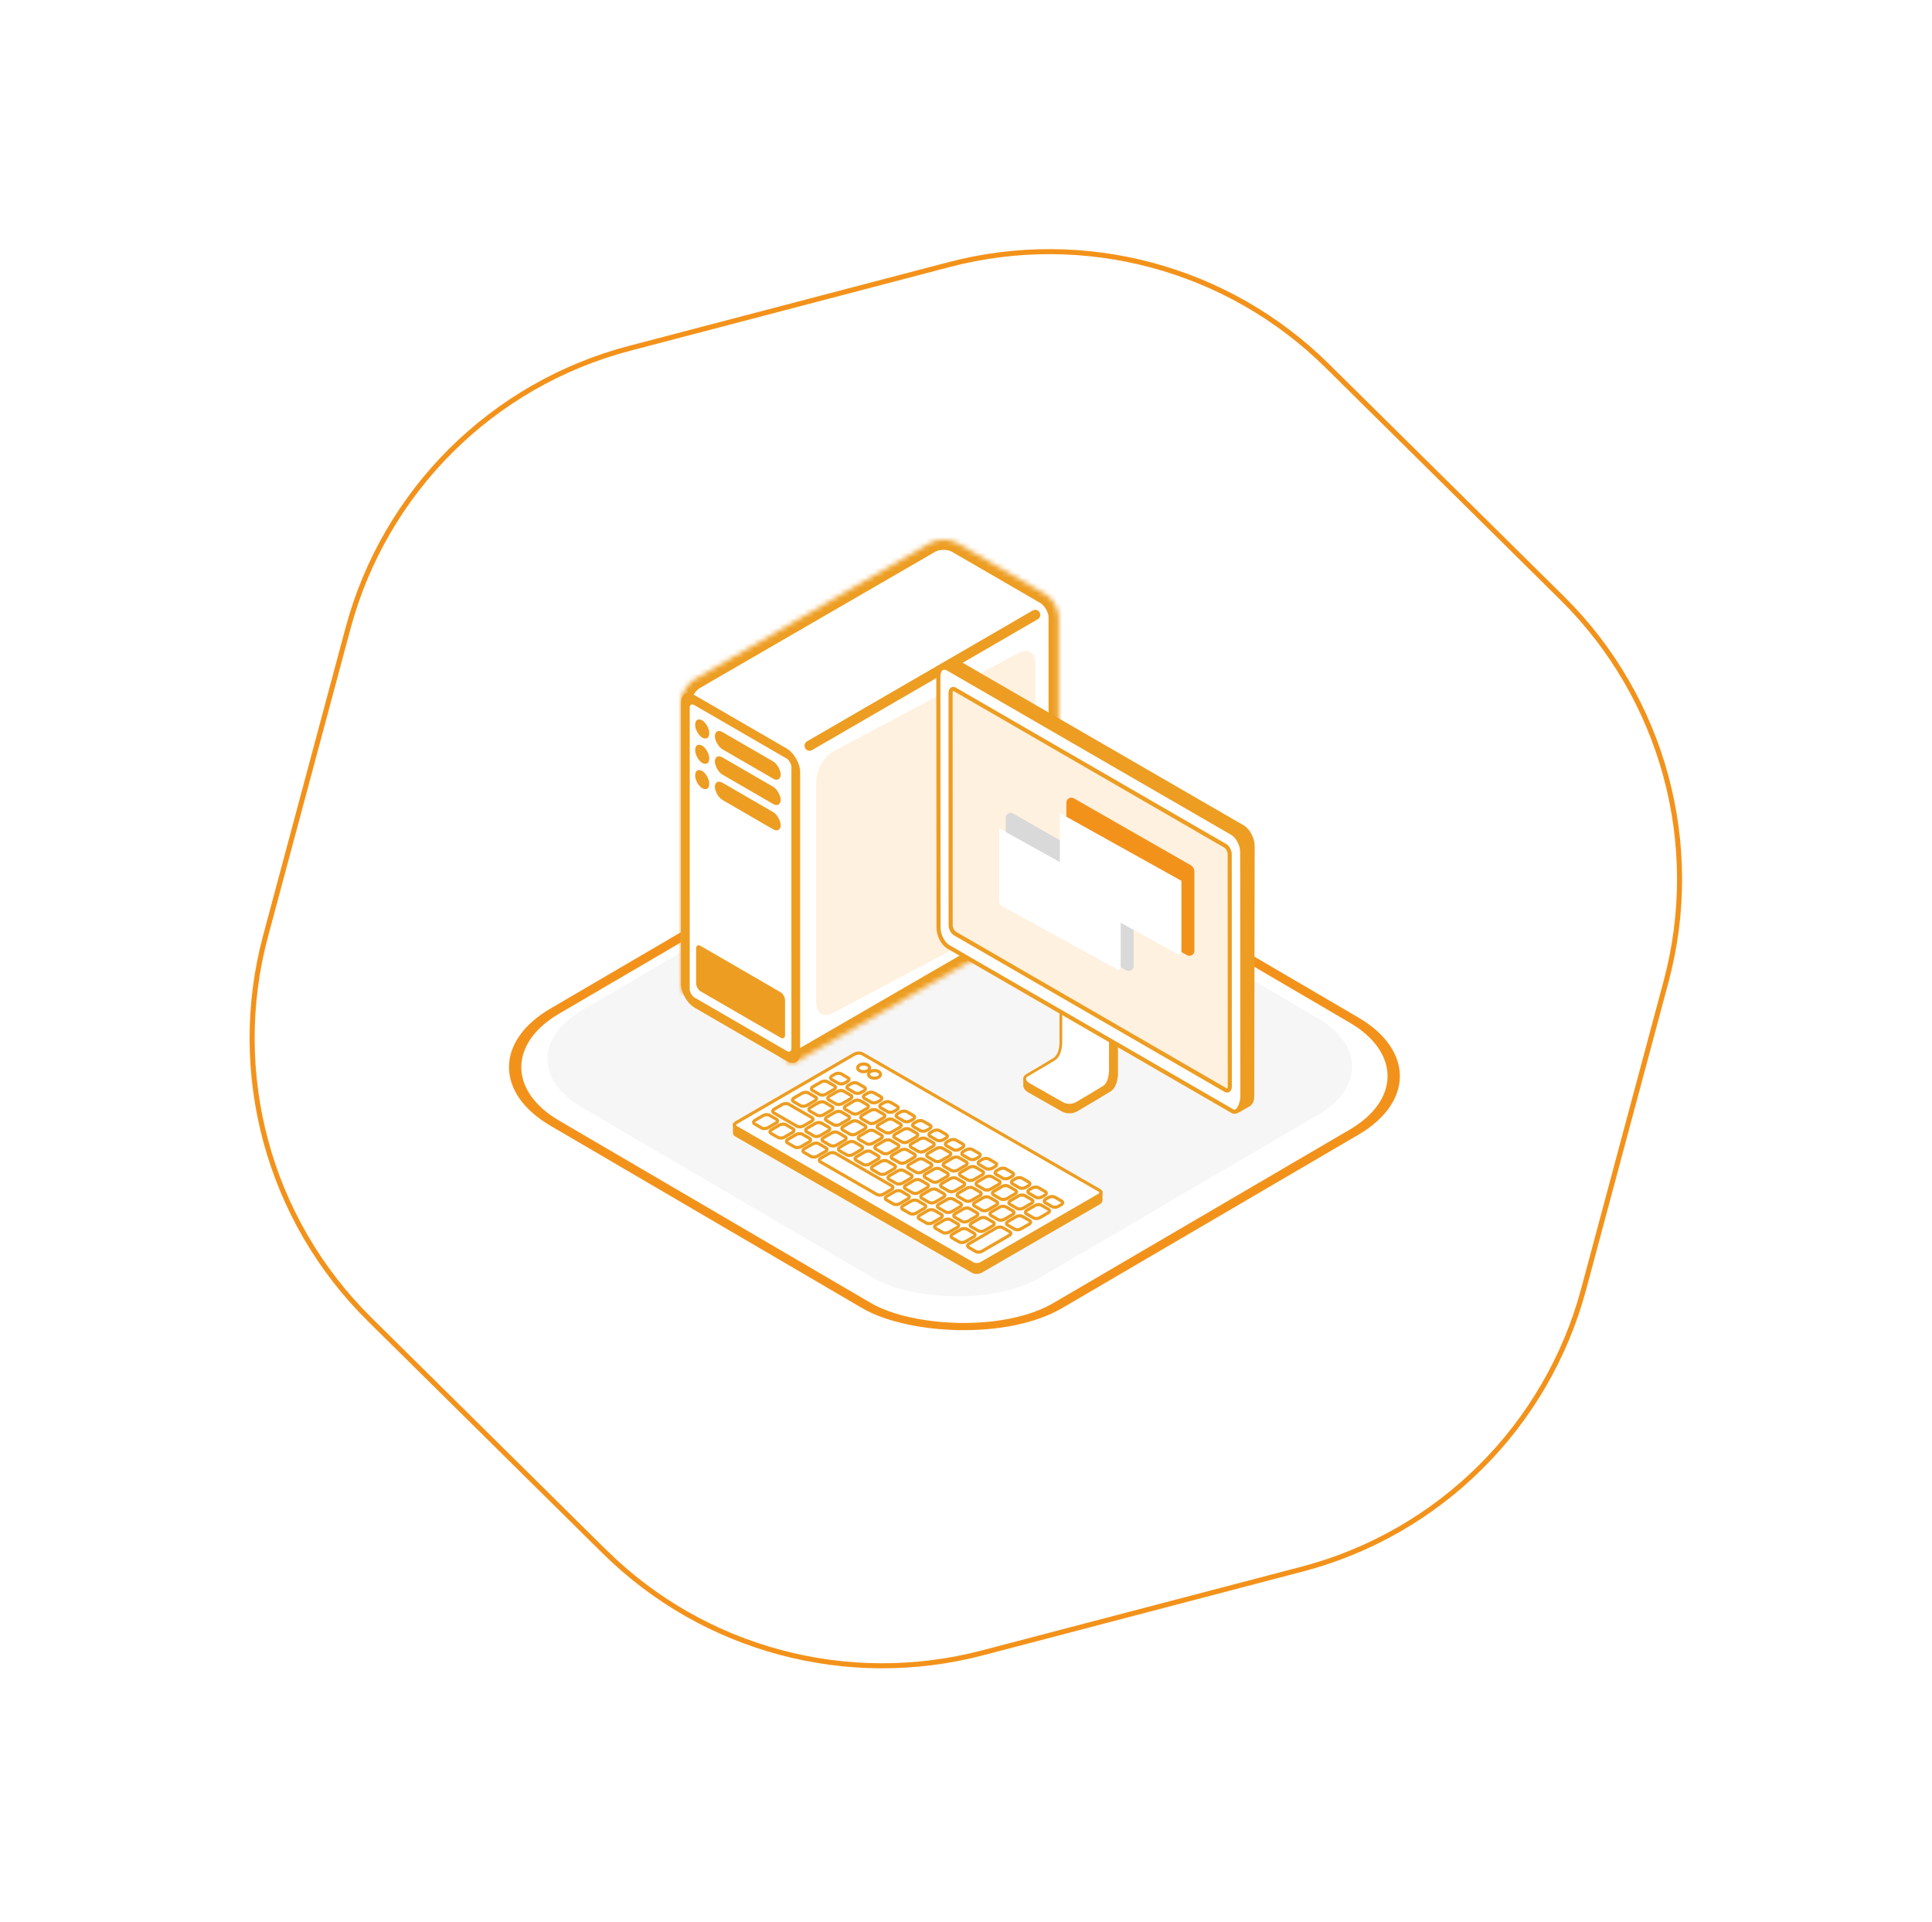 <?xml version="1.0" encoding="UTF-8"?>
<svg xmlns="http://www.w3.org/2000/svg" width="383" height="381" viewBox="0 0 383 381" fill="none">
  <path d="M263.117 72.522L309.704 118.593C329.713 138.381 337.57 167.381 330.286 194.564L313.945 255.551C306.661 282.733 285.357 303.919 258.135 311.052L194.754 327.658C167.983 334.672 139.497 327.039 119.82 307.579L73.233 261.508C53.224 241.72 45.367 212.72 52.651 185.537L68.992 124.55C76.276 97.368 97.58 76.181 124.802 69.049L188.183 52.443C214.954 45.429 243.44 53.062 263.117 72.522Z" fill="white" stroke="#F3921A"></path>
  <rect width="112.032" height="115.561" rx="22" transform="matrix(0.863 -0.505 0.863 0.505 91 211.545)" fill="white" stroke="#F3921A" stroke-width="2"></rect>
  <rect width="102.053" height="105.053" rx="19" transform="matrix(0.863 -0.505 0.863 0.505 98.916 209.911)" fill="#F6F6F6"></rect>
  <mask id="path-4-inside-1_1135_5375" fill="white">
    <path fill-rule="evenodd" clip-rule="evenodd" d="M209.867 150.847L209.868 128.547C209.868 128.485 209.867 128.424 209.866 128.363L209.866 122.363C209.866 120.685 208.689 118.644 207.237 117.803L204.778 116.379C204.703 116.332 204.625 116.285 204.546 116.239L189.678 107.63C188.226 106.79 185.872 106.79 184.421 107.63L137.63 134.722C137.369 134.874 137.154 135.042 136.987 135.222C135.846 136.214 135.002 137.896 135.002 139.317L135 195.198C135 196.875 136.177 197.553 137.628 196.713L155.462 186.386L155.461 208.846C155.461 210.524 156.638 211.202 158.089 210.361L207.237 181.9C208.689 181.059 209.866 179.018 209.866 177.34L209.866 175.042C209.867 174.991 209.868 174.94 209.868 174.889L209.867 150.847Z"></path>
  </mask>
  <path fill-rule="evenodd" clip-rule="evenodd" d="M209.867 150.847L209.868 128.547C209.868 128.485 209.867 128.424 209.866 128.363L209.866 122.363C209.866 120.685 208.689 118.644 207.237 117.803L204.778 116.379C204.703 116.332 204.625 116.285 204.546 116.239L189.678 107.63C188.226 106.79 185.872 106.79 184.421 107.63L137.63 134.722C137.369 134.874 137.154 135.042 136.987 135.222C135.846 136.214 135.002 137.896 135.002 139.317L135 195.198C135 196.875 136.177 197.553 137.628 196.713L155.462 186.386L155.461 208.846C155.461 210.524 156.638 211.202 158.089 210.361L207.237 181.9C208.689 181.059 209.866 179.018 209.866 177.34L209.866 175.042C209.867 174.991 209.868 174.94 209.868 174.889L209.867 150.847Z" fill="white"></path>
  <path d="M209.867 150.847L207.867 150.847L207.867 150.847L209.867 150.847ZM209.868 128.547L211.868 128.547V128.547H209.868ZM209.866 128.363L207.866 128.363L207.866 128.379L207.866 128.395L209.866 128.363ZM209.866 122.363L211.866 122.363L211.866 122.363L209.866 122.363ZM207.237 117.803L208.24 116.072L208.24 116.072L207.237 117.803ZM204.778 116.379L203.719 118.075L203.747 118.093L203.776 118.11L204.778 116.379ZM204.546 116.239L205.548 114.509L205.548 114.509L204.546 116.239ZM189.678 107.63L190.68 105.9L190.68 105.9L189.678 107.63ZM184.421 107.63L185.423 109.361L185.423 109.361L184.421 107.63ZM137.63 134.722L138.633 136.453L138.633 136.453L137.63 134.722ZM136.987 135.222L138.3 136.731L138.378 136.662L138.449 136.586L136.987 135.222ZM135.002 139.317L137.002 139.317L135.002 139.317ZM135 195.198L137 195.198L135 195.198ZM137.628 196.713L138.631 198.444L138.631 198.444L137.628 196.713ZM155.462 186.386L157.462 186.386L157.462 182.916L154.459 184.655L155.462 186.386ZM155.461 208.846L157.461 208.846L157.461 208.846L155.461 208.846ZM158.089 210.361L157.087 208.631L157.087 208.631L158.089 210.361ZM207.237 181.9L206.235 180.169L206.235 180.169L207.237 181.9ZM209.866 177.34L207.866 177.34L207.866 177.34L209.866 177.34ZM209.866 175.042L207.867 175.002L207.866 175.022L207.866 175.042L209.866 175.042ZM209.868 174.889L211.868 174.889L211.868 174.889L209.868 174.889ZM211.867 150.847L211.868 128.547L207.868 128.547L207.867 150.847L211.867 150.847ZM211.868 128.547C211.868 128.475 211.867 128.404 211.866 128.332L207.866 128.395C207.867 128.445 207.868 128.496 207.868 128.547H211.868ZM207.866 122.363L207.866 128.363L211.866 128.363L211.866 122.363L207.866 122.363ZM206.235 119.534C206.586 119.737 207.016 120.166 207.363 120.768C207.71 121.37 207.866 121.957 207.866 122.363L211.866 122.363C211.866 121.091 211.433 119.818 210.829 118.77C210.224 117.722 209.34 116.71 208.24 116.072L206.235 119.534ZM203.776 118.11L206.235 119.534L208.24 116.072L205.78 114.648L203.776 118.11ZM205.838 114.683C205.743 114.623 205.647 114.565 205.548 114.509L203.544 117.97C203.604 118.005 203.662 118.04 203.719 118.075L205.838 114.683ZM205.548 114.509L190.68 105.9L188.676 109.361L203.544 117.97L205.548 114.509ZM190.68 105.9C189.578 105.262 188.26 105 187.049 105C185.839 105 184.52 105.262 183.418 105.9L185.423 109.361C185.773 109.159 186.357 109 187.049 109C187.742 109 188.326 109.159 188.676 109.361L190.68 105.9ZM183.418 105.9L136.628 132.992L138.633 136.453L185.423 109.361L183.418 105.9ZM136.628 132.992C136.223 133.226 135.846 133.513 135.525 133.857L138.449 136.586C138.463 136.572 138.515 136.521 138.633 136.453L136.628 132.992ZM135.674 133.713C134.161 135.029 133.002 137.238 133.002 139.317L137.002 139.317C137.002 138.554 137.532 137.398 138.3 136.731L135.674 133.713ZM133.002 139.317L133 195.197L137 195.198L137.002 139.317L133.002 139.317ZM133 195.197C133 196.456 133.457 197.875 134.771 198.632C136.085 199.39 137.542 199.074 138.631 198.444L136.626 194.982C136.459 195.079 136.392 195.078 136.425 195.075C136.471 195.071 136.608 195.074 136.769 195.167C136.929 195.259 137.001 195.376 137.02 195.418C137.035 195.448 137 195.391 137 195.198L133 195.197ZM138.631 198.444L156.464 188.116L154.459 184.655L136.626 194.982L138.631 198.444ZM153.462 186.386L153.461 208.846L157.461 208.846L157.462 186.386L153.462 186.386ZM153.461 208.846C153.461 210.105 153.918 211.523 155.232 212.281C156.546 213.038 158.002 212.723 159.092 212.092L157.087 208.631C156.92 208.727 156.852 208.726 156.886 208.723C156.932 208.719 157.069 208.723 157.23 208.815C157.39 208.908 157.462 209.025 157.481 209.066C157.496 209.097 157.461 209.039 157.461 208.846L153.461 208.846ZM159.092 212.092L208.24 183.631L206.235 180.169L157.087 208.631L159.092 212.092ZM208.24 183.631C209.34 182.993 210.224 181.981 210.829 180.933C211.433 179.885 211.866 178.612 211.866 177.34L207.866 177.34C207.866 177.746 207.71 178.333 207.363 178.935C207.016 179.537 206.586 179.966 206.235 180.169L208.24 183.631ZM211.866 177.34L211.866 175.042L207.866 175.042L207.866 177.34L211.866 177.34ZM207.868 174.889C207.868 174.927 207.867 174.965 207.867 175.002L211.866 175.082C211.867 175.018 211.868 174.953 211.868 174.889H207.868ZM207.867 150.847L207.868 174.889L211.868 174.889L211.867 150.847L207.867 150.847Z" fill="#ED9D21" mask="url(#path-4-inside-1_1135_5375)"></path>
  <rect x="0.865" y="1.501" width="25.306" height="59.955" rx="2.037" transform="matrix(0.865 0.501 3.17415e-05 1 135.118 135.811)" fill="white" stroke="#ED9D21" stroke-width="2"></rect>
  <rect width="15.081" height="3.412" rx="1.706" transform="matrix(0.865 0.501 3.17415e-05 1 141.719 144.259)" fill="#ED9D21"></rect>
  <rect width="15.081" height="3.412" rx="1.706" transform="matrix(0.865 0.501 3.17415e-05 1 141.719 149.278)" fill="#ED9D21"></rect>
  <rect width="15.081" height="3.412" rx="1.706" transform="matrix(0.865 0.501 3.17415e-05 1 141.719 154.297)" fill="#ED9D21"></rect>
  <rect width="3.208" height="3.412" rx="1.604" transform="matrix(0.865 0.501 3.17415e-05 1 137.818 142)" fill="#ED9D21"></rect>
  <rect width="3.208" height="3.412" rx="1.604" transform="matrix(0.865 0.501 3.17415e-05 1 137.818 147.019)" fill="#ED9D21"></rect>
  <rect width="3.208" height="3.412" rx="1.604" transform="matrix(0.865 0.501 3.17415e-05 1 137.818 152.038)" fill="#ED9D21"></rect>
  <rect width="20.379" height="9.001" rx="1" transform="matrix(0.865 0.501 3.17415e-05 1 138 187)" fill="#ED9D21"></rect>
  <path d="M161.794 154.917C161.794 152.645 163.431 149.884 165.398 148.84L201.937 129.442C203.795 128.456 205.262 129.373 205.262 131.519L205.26 175.354C205.26 177.626 203.623 180.388 201.657 181.431L165.117 200.829C163.26 201.815 161.793 200.899 161.793 198.752L161.794 154.917Z" fill="#FFF1DF"></path>
  <path d="M160.488 147.824L205.221 121.893" stroke="#ED9D21" stroke-width="2" stroke-linecap="round"></path>
  <g clip-path="url(#clip0_1135_5375)">
    <path d="M211.269 199.085V207.281L211.257 207.546C211.226 208.038 211.046 209.692 210.106 210.298C209.56 210.651 207.197 212.063 205.212 213.236L202.861 213.596V215.26L202.866 215.445L202.895 215.458C202.985 215.842 203.273 216.202 203.731 216.492L210.431 220.296C210.915 220.571 211.456 220.707 211.999 220.707C212.542 220.707 213.106 220.563 213.598 220.274C215.368 219.239 219.457 216.808 220.211 216.324C221.226 215.669 221.512 214.182 221.592 213.379L221.626 213.394V205.088L211.272 199.087L211.269 199.085Z" fill="#ED9D21"></path>
    <path d="M220.126 212.399V204.492L210.309 198.805V206.697L210.3 206.967C210.256 207.617 210.048 209.269 209.025 209.929C208.264 210.42 205.292 212.165 203.535 213.194C202.948 213.538 202.968 214.343 203.867 214.91L210.566 218.711C211.468 219.222 212.571 219.218 213.465 218.692C215.235 217.655 218.092 215.976 218.836 215.497C219.944 214.781 220.099 212.9 220.119 212.394H220.126V212.399Z" fill="white"></path>
    <path d="M211.996 219.363C211.456 219.363 210.913 219.227 210.431 218.95L203.731 215.149C203.166 214.793 202.854 214.321 202.861 213.842C202.868 213.477 203.062 213.158 203.394 212.963C206.424 211.192 208.319 210.062 208.874 209.705C209.788 209.116 209.985 207.583 210.026 206.952L210.038 206.687V198.338L220.392 204.339V212.798L220.358 212.783C220.278 213.586 219.995 215.073 218.977 215.73C218.211 216.224 215.276 217.947 213.596 218.933C213.104 219.22 212.549 219.366 211.996 219.366V219.363ZM210.578 199.277V206.699L210.569 206.982C210.52 207.702 210.29 209.439 209.17 210.162C208.605 210.525 206.705 211.656 203.671 213.433C203.503 213.53 203.409 213.681 203.406 213.851C203.401 214.131 203.627 214.44 204.01 214.681L210.7 218.478C211.516 218.94 212.522 218.933 213.327 218.461C215.004 217.48 217.932 215.759 218.688 215.27C219.704 214.616 219.832 212.752 219.847 212.384L219.854 212.199V204.648L210.578 199.274V199.277Z" fill="#ED9D21"></path>
    <path d="M246.55 163.613L190.257 131.052C189.816 130.796 189.372 130.714 188.965 130.806L188.919 130.745L186.023 132.417L187.678 134.773L187.712 182.746C187.712 184.357 188.669 186.175 189.881 186.875L244.803 220.665L244.98 220.775L245.753 220.444L247.796 219.269L248 219.144V219.108C248.414 218.733 248.639 218.118 248.637 217.346L248.727 167.748C248.727 166.134 247.767 164.319 246.548 163.613H246.55Z" fill="#ED9D21"></path>
    <path d="M244.323 220.278L188.03 187.72C186.939 187.09 186.054 185.396 186.054 183.938L186.018 134.094C186.018 132.636 186.9 131.964 187.988 132.595L244.281 165.153C245.372 165.784 246.257 167.477 246.257 168.935L246.293 217.312C246.293 218.77 245.411 220.906 244.323 220.276V220.278Z" fill="white"></path>
    <path d="M244.715 220.797C244.514 220.797 244.313 220.741 244.122 220.629L187.828 188.07C186.607 187.362 185.649 185.547 185.649 183.936L185.613 134.091C185.613 133.176 185.933 132.463 186.495 132.137C186.983 131.855 187.586 131.892 188.192 132.24L244.485 164.801C245.707 165.506 246.664 167.324 246.664 168.935L246.7 217.312C246.7 218.517 246.167 220.13 245.302 220.634C245.115 220.743 244.917 220.797 244.718 220.797H244.715ZM244.526 219.923C244.657 219.999 244.766 220.001 244.895 219.928C245.406 219.631 245.888 218.361 245.888 217.312L245.852 168.935C245.852 167.631 245.04 166.061 244.08 165.506L187.787 132.948C187.542 132.807 187.193 132.675 186.903 132.843C186.604 133.018 186.425 133.483 186.425 134.091L186.461 183.936C186.461 185.24 187.273 186.81 188.233 187.367L244.524 219.926L244.526 219.923Z" fill="#ED9D21"></path>
    <path d="M242.927 216.071L189.331 185.072C188.849 184.795 188.459 184.045 188.459 183.403L188.442 137.34C188.442 136.695 188.832 136.401 189.312 136.678L242.907 167.677C243.39 167.955 243.78 168.704 243.78 169.347L243.797 215.409C243.797 216.054 243.407 216.351 242.927 216.071Z" fill="#FFF1DF"></path>
    <path d="M243.273 216.582C243.094 216.582 242.905 216.528 242.723 216.424L189.128 185.425C188.524 185.077 188.051 184.189 188.051 183.403L188.034 137.34C188.034 136.854 188.219 136.467 188.536 136.282C188.82 136.116 189.176 136.131 189.513 136.326L243.108 167.324C243.709 167.672 244.185 168.561 244.185 169.347L244.201 215.409C244.201 215.896 244.02 216.283 243.7 216.468C243.569 216.543 243.423 216.582 243.273 216.582ZM243.128 215.718C243.217 215.772 243.278 215.774 243.293 215.764C243.331 215.742 243.392 215.626 243.39 215.409L243.373 169.347C243.373 168.85 243.06 168.234 242.704 168.03L189.108 137.029C189.021 136.978 188.96 136.973 188.943 136.983C188.917 136.997 188.844 137.095 188.846 137.338L188.863 183.4C188.863 183.897 189.176 184.513 189.532 184.719L243.128 215.718Z" fill="#ED9D21"></path>
    <g filter="url(#filter0_d_1135_5375)">
      <path d="M198.875 161.749L222.049 175.007C222.505 175.268 222.786 175.753 222.786 176.278V191.998C222.786 192.739 221.993 193.21 221.343 192.855L198.178 180.221C197.707 179.965 197.414 179.472 197.414 178.936V162.596C197.414 161.847 198.225 161.377 198.875 161.749Z" fill="#D9D9D9"></path>
    </g>
    <path d="M198.072 164.199L222.168 177.62V191.735C222.168 192.106 221.77 192.342 221.445 192.163L198.578 179.588C198.266 179.417 198.072 179.089 198.072 178.733V164.199Z" fill="white"></path>
    <g filter="url(#filter1_d_1135_5375)">
      <path d="M210.911 158.736L234.084 171.994C234.54 172.255 234.821 172.74 234.821 173.265V188.985C234.821 189.726 234.028 190.197 233.378 189.842L210.213 177.208C209.742 176.951 209.45 176.458 209.45 175.922V159.583C209.45 158.833 210.26 158.363 210.911 158.736Z" fill="#F3921A"></path>
    </g>
    <path d="M210.107 161.186L234.203 174.607V188.722C234.203 189.093 233.805 189.328 233.48 189.15L210.613 176.575C210.301 176.403 210.107 176.076 210.107 175.72V161.186Z" fill="white"></path>
  </g>
  <path d="M211.403 237.322L167.704 212.152C167.185 211.851 166.319 211.882 165.734 212.222L147.156 223.016L145.298 222.603V224.478V224.584V224.614C145.309 224.882 145.465 225.117 145.736 225.273L192.713 252.331C192.953 252.468 193.262 252.538 193.588 252.538C193.969 252.538 194.365 252.446 194.68 252.261L218.004 238.748C218.358 238.541 218.561 238.245 218.558 237.933V236.089L211.4 237.322H211.403Z" fill="#ED9D21"></path>
  <path d="M192.869 250.529L145.892 223.471C145.466 223.225 145.518 222.795 146.009 222.511L169.333 208.997C169.823 208.712 170.564 208.682 170.99 208.927L217.968 235.988C218.394 236.234 218.341 236.664 217.851 236.948L194.527 250.462C194.036 250.747 193.296 250.777 192.869 250.532V250.529Z" fill="white"></path>
  <path d="M193.588 251.003C193.265 251.003 192.953 250.936 192.713 250.797L145.736 223.738C145.454 223.577 145.293 223.326 145.293 223.052C145.293 222.742 145.496 222.447 145.853 222.24L169.177 208.726C169.762 208.386 170.626 208.355 171.144 208.657L218.121 235.718C218.403 235.88 218.564 236.131 218.564 236.404C218.564 236.714 218.361 237.01 218.004 237.216L194.68 250.73C194.365 250.914 193.967 251.006 193.585 251.006L193.588 251.003ZM170.277 209.072C170.004 209.072 169.709 209.139 169.489 209.265L146.165 222.779C145.992 222.879 145.914 222.988 145.914 223.052C145.914 223.097 145.964 223.153 146.048 223.2L193.025 250.258C193.354 250.448 193.981 250.415 194.373 250.189L217.698 236.675C217.871 236.574 217.949 236.466 217.949 236.401C217.949 236.357 217.898 236.301 217.818 236.254L170.84 209.195C170.695 209.111 170.495 209.072 170.28 209.072H170.277Z" fill="#ED9D21"></path>
  <path d="M166.183 214.744L164.876 213.991C164.548 213.801 164.589 213.469 164.968 213.251L165.497 212.944C165.876 212.724 166.45 212.702 166.779 212.889L168.085 213.642C168.414 213.832 168.372 214.164 167.993 214.381L167.464 214.688C167.085 214.909 166.511 214.931 166.183 214.744Z" fill="white"></path>
  <path d="M166.74 215.185C166.478 215.185 166.224 215.129 166.027 215.015L164.72 214.261C164.481 214.122 164.344 213.907 164.344 213.67C164.344 213.405 164.514 213.154 164.812 212.981L165.341 212.674C165.821 212.398 166.503 212.373 166.932 212.618L168.238 213.371C168.478 213.511 168.614 213.726 168.614 213.963C168.614 214.228 168.444 214.479 168.146 214.652L167.617 214.959C167.358 215.107 167.043 215.185 166.74 215.185ZM166.336 214.473C166.573 214.61 167.024 214.582 167.305 214.42L167.834 214.113C167.96 214.041 167.99 213.977 167.993 213.963C167.993 213.963 167.974 213.938 167.926 213.913L166.623 213.159C166.386 213.025 165.935 213.048 165.653 213.212L165.124 213.519C164.999 213.592 164.968 213.656 164.965 213.67C164.965 213.67 164.985 213.695 165.032 213.72L166.336 214.473Z" fill="#ED9D21"></path>
  <path d="M169.433 216.621L168.127 215.868C167.798 215.679 167.84 215.347 168.219 215.129L168.748 214.822C169.127 214.602 169.701 214.579 170.027 214.766L171.333 215.52C171.662 215.709 171.62 216.041 171.241 216.259L170.712 216.566C170.333 216.786 169.759 216.808 169.43 216.621H169.433Z" fill="white"></path>
  <path d="M169.99 217.06C169.729 217.06 169.475 217.004 169.277 216.889L167.971 216.136C167.732 215.997 167.595 215.782 167.595 215.545C167.595 215.28 167.765 215.029 168.063 214.856L168.592 214.549C169.071 214.272 169.756 214.247 170.183 214.493L171.489 215.246C171.729 215.386 171.865 215.6 171.865 215.838C171.865 216.103 171.695 216.354 171.397 216.527L170.868 216.834C170.609 216.984 170.294 217.06 169.988 217.06H169.99ZM169.589 216.348C169.826 216.482 170.277 216.457 170.559 216.295L171.088 215.988C171.213 215.916 171.244 215.852 171.247 215.838C171.247 215.838 171.227 215.812 171.18 215.785L169.876 215.031C169.639 214.895 169.188 214.923 168.907 215.084L168.378 215.391C168.252 215.464 168.222 215.528 168.219 215.542C168.219 215.542 168.238 215.567 168.286 215.595L169.589 216.348Z" fill="#ED9D21"></path>
  <path d="M172.684 218.496L171.377 217.743C171.049 217.553 171.091 217.221 171.469 217.004L171.999 216.697C172.377 216.476 172.951 216.454 173.28 216.641L174.586 217.394C174.915 217.584 174.873 217.916 174.494 218.134L173.965 218.44C173.586 218.661 173.012 218.683 172.687 218.496H172.684Z" fill="white"></path>
  <path d="M173.241 218.937C172.979 218.937 172.728 218.881 172.528 218.767L171.221 218.014C170.982 217.877 170.845 217.659 170.845 217.425C170.845 217.16 171.015 216.909 171.313 216.736L171.843 216.429C172.322 216.15 173.007 216.128 173.433 216.373L174.739 217.126C174.979 217.266 175.115 217.481 175.115 217.718C175.115 217.983 174.945 218.234 174.647 218.407L174.118 218.714C173.859 218.862 173.544 218.94 173.241 218.94V218.937ZM172.837 218.228C173.071 218.365 173.525 218.337 173.806 218.175L174.335 217.869C174.461 217.796 174.491 217.732 174.494 217.718C174.494 217.718 174.475 217.693 174.427 217.665L173.124 216.912C172.887 216.778 172.436 216.803 172.155 216.967L171.625 217.274C171.5 217.347 171.469 217.411 171.467 217.425C171.467 217.425 171.486 217.45 171.533 217.475L172.84 218.228H172.837Z" fill="#ED9D21"></path>
  <path d="M175.937 220.371L174.631 219.618C174.302 219.428 174.344 219.096 174.723 218.879L175.252 218.572C175.631 218.351 176.204 218.329 176.533 218.519L177.839 219.272C178.168 219.462 178.126 219.794 177.748 220.011L177.218 220.318C176.84 220.539 176.266 220.561 175.937 220.371Z" fill="white"></path>
  <path d="M176.494 220.812C176.232 220.812 175.979 220.756 175.781 220.642L174.475 219.888C174.235 219.749 174.099 219.534 174.099 219.297C174.099 219.032 174.269 218.781 174.567 218.608L175.096 218.301C175.575 218.025 176.26 218 176.686 218.245L177.993 218.998C178.232 219.138 178.369 219.353 178.369 219.59C178.369 219.855 178.199 220.106 177.901 220.279L177.371 220.586C177.112 220.734 176.798 220.812 176.494 220.812ZM176.09 220.1C176.324 220.234 176.775 220.209 177.06 220.047L177.589 219.741C177.714 219.668 177.745 219.604 177.748 219.59C177.748 219.59 177.728 219.565 177.681 219.54L176.377 218.786C176.14 218.653 175.689 218.678 175.408 218.839L174.879 219.146C174.753 219.219 174.723 219.283 174.72 219.297C174.72 219.297 174.739 219.322 174.787 219.347L176.09 220.1Z" fill="#ED9D21"></path>
  <path d="M179.188 222.249L177.881 221.495C177.553 221.306 177.594 220.974 177.973 220.756L178.502 220.449C178.881 220.229 179.455 220.206 179.781 220.396L181.087 221.149C181.416 221.339 181.374 221.671 180.995 221.889L180.466 222.196C180.087 222.416 179.513 222.438 179.185 222.251L179.188 222.249Z" fill="white"></path>
  <path d="M179.745 222.687C179.483 222.687 179.229 222.631 179.032 222.516L177.728 221.763C177.488 221.624 177.349 221.409 177.349 221.172C177.349 220.907 177.519 220.656 177.817 220.483L178.346 220.176C178.825 219.897 179.508 219.874 179.937 220.12L181.243 220.873C181.483 221.013 181.619 221.228 181.619 221.465C181.619 221.73 181.449 221.981 181.151 222.154L180.622 222.461C180.363 222.611 180.048 222.687 179.745 222.687ZM179.341 221.975C179.575 222.109 180.029 222.084 180.31 221.922L180.839 221.615C180.965 221.543 180.995 221.479 180.998 221.465C180.998 221.465 180.979 221.44 180.931 221.412L179.628 220.658C179.391 220.524 178.94 220.547 178.658 220.714L178.129 221.021C178.004 221.094 177.973 221.158 177.97 221.172C177.97 221.172 177.99 221.197 178.037 221.222L179.341 221.975Z" fill="#ED9D21"></path>
  <path d="M182.438 224.123L181.132 223.37C180.803 223.18 180.845 222.848 181.224 222.631L181.753 222.324C182.132 222.104 182.705 222.081 183.034 222.271L184.34 223.024C184.669 223.214 184.627 223.546 184.249 223.763L183.719 224.07C183.341 224.291 182.767 224.313 182.441 224.126L182.438 224.123Z" fill="white"></path>
  <path d="M182.995 224.564C182.733 224.564 182.48 224.508 182.282 224.394L180.976 223.641C180.736 223.501 180.6 223.286 180.597 223.049C180.597 222.784 180.767 222.533 181.065 222.36L181.594 222.053C182.073 221.774 182.756 221.752 183.185 221.998L184.488 222.751C184.728 222.887 184.864 223.105 184.867 223.339C184.867 223.604 184.697 223.856 184.399 224.028L183.87 224.335C183.611 224.486 183.296 224.561 182.992 224.561L182.995 224.564ZM182.483 222.452C182.285 222.452 182.07 222.5 181.912 222.592L181.382 222.899C181.257 222.971 181.226 223.035 181.224 223.049C181.224 223.049 181.243 223.074 181.29 223.102L182.597 223.856C182.831 223.992 183.282 223.964 183.563 223.8L184.093 223.493C184.218 223.42 184.249 223.356 184.251 223.342C184.251 223.342 184.232 223.32 184.184 223.292L182.878 222.539C182.775 222.48 182.633 222.452 182.483 222.452Z" fill="#ED9D21"></path>
  <path d="M185.688 225.998L184.382 225.245C184.053 225.055 184.095 224.723 184.474 224.506L185.003 224.199C185.382 223.978 185.956 223.956 186.282 224.143L187.588 224.896C187.917 225.086 187.875 225.418 187.496 225.635L186.967 225.942C186.588 226.163 186.014 226.185 185.686 225.998H185.688Z" fill="white"></path>
  <path d="M186.246 226.439C185.984 226.439 185.73 226.383 185.533 226.269L184.226 225.515C183.987 225.379 183.85 225.164 183.847 224.927C183.847 224.662 184.017 224.411 184.315 224.238L184.845 223.931C185.324 223.652 186.009 223.627 186.435 223.875L187.739 224.628C187.978 224.765 188.115 224.983 188.117 225.22C188.117 225.485 187.948 225.736 187.649 225.909L187.12 226.216C186.861 226.366 186.546 226.442 186.243 226.442L186.246 226.439ZM185.733 224.327C185.535 224.327 185.321 224.374 185.159 224.469L184.63 224.776C184.505 224.849 184.474 224.913 184.471 224.927C184.471 224.927 184.491 224.949 184.538 224.977L185.845 225.73C186.076 225.864 186.53 225.839 186.811 225.674L187.34 225.368C187.466 225.295 187.496 225.231 187.499 225.217C187.499 225.217 187.48 225.192 187.432 225.164L186.126 224.411C186.023 224.352 185.881 224.324 185.73 224.324L185.733 224.327Z" fill="#ED9D21"></path>
  <path d="M188.942 227.876L187.635 227.122C187.307 226.933 187.349 226.601 187.727 226.383L188.257 226.076C188.635 225.856 189.209 225.833 189.538 226.02L190.844 226.774C191.173 226.963 191.131 227.295 190.752 227.513L190.223 227.82C189.844 228.04 189.27 228.062 188.945 227.876H188.942Z" fill="white"></path>
  <path d="M189.499 228.314C189.237 228.314 188.986 228.258 188.786 228.143L187.48 227.39C187.24 227.253 187.104 227.036 187.101 226.799C187.101 226.534 187.271 226.283 187.569 226.11L188.098 225.803C188.577 225.527 189.259 225.501 189.688 225.75L190.992 226.503C191.231 226.64 191.371 226.857 191.371 227.094C191.371 227.359 191.201 227.611 190.903 227.784L190.374 228.09C190.117 228.238 189.8 228.316 189.496 228.316L189.499 228.314ZM189.095 227.605C189.332 227.739 189.783 227.714 190.064 227.549L190.594 227.242C190.719 227.17 190.75 227.106 190.752 227.092C190.752 227.092 190.733 227.067 190.685 227.039L189.379 226.285C189.145 226.149 188.691 226.177 188.41 226.338L187.881 226.645C187.755 226.718 187.725 226.782 187.722 226.796C187.722 226.796 187.741 226.818 187.789 226.846L189.095 227.599V227.605Z" fill="#ED9D21"></path>
  <path d="M192.192 229.75L190.886 228.997C190.557 228.807 190.599 228.475 190.978 228.258L191.507 227.951C191.886 227.731 192.46 227.708 192.786 227.895L194.092 228.648C194.421 228.838 194.379 229.17 194 229.388L193.471 229.695C193.092 229.915 192.518 229.937 192.189 229.75H192.192Z" fill="white"></path>
  <path d="M192.749 230.191C192.488 230.191 192.234 230.135 192.036 230.021L190.73 229.268C190.491 229.131 190.354 228.913 190.354 228.676C190.354 228.411 190.524 228.16 190.822 227.987L191.351 227.68C191.83 227.404 192.513 227.379 192.942 227.627L194.245 228.381C194.485 228.517 194.624 228.735 194.624 228.972C194.624 229.237 194.454 229.488 194.156 229.661L193.627 229.968C193.368 230.116 193.053 230.194 192.749 230.194V230.191ZM192.346 229.483C192.58 229.616 193.034 229.591 193.315 229.427L193.844 229.12C193.969 229.047 194 228.983 194.003 228.969C194.003 228.969 193.983 228.944 193.936 228.916L192.632 228.163C192.396 228.026 191.944 228.051 191.663 228.216L191.134 228.523C191.009 228.595 190.978 228.66 190.975 228.674C190.975 228.674 190.995 228.699 191.042 228.727L192.346 229.48V229.483Z" fill="#ED9D21"></path>
  <path d="M195.443 231.625L194.137 230.872C193.808 230.682 193.85 230.35 194.228 230.132L194.758 229.826C195.136 229.605 195.71 229.583 196.036 229.77L197.342 230.523C197.671 230.713 197.629 231.045 197.251 231.262L196.721 231.569C196.342 231.79 195.769 231.812 195.44 231.625H195.443Z" fill="white"></path>
  <path d="M196 232.066C195.738 232.066 195.487 232.01 195.29 231.896L193.983 231.142C193.744 231.006 193.607 230.788 193.607 230.551C193.607 230.286 193.777 230.035 194.075 229.862L194.604 229.555C195.083 229.276 195.766 229.254 196.195 229.499L197.501 230.252C197.741 230.392 197.877 230.607 197.877 230.844C197.877 231.109 197.707 231.36 197.409 231.533L196.88 231.84C196.621 231.988 196.303 232.066 196 232.066ZM195.599 231.357C195.833 231.491 196.287 231.463 196.571 231.301L197.1 230.995C197.225 230.922 197.256 230.858 197.259 230.844C197.259 230.844 197.239 230.822 197.192 230.794L195.888 230.04C195.652 229.904 195.2 229.932 194.919 230.096L194.39 230.403C194.265 230.476 194.234 230.54 194.231 230.554C194.231 230.554 194.251 230.579 194.298 230.607L195.602 231.36L195.599 231.357Z" fill="#ED9D21"></path>
  <path d="M198.794 233.559L197.487 232.805C197.159 232.616 197.2 232.284 197.579 232.066L198.108 231.759C198.487 231.539 199.061 231.516 199.39 231.703L200.696 232.457C201.025 232.646 200.983 232.978 200.604 233.196L200.075 233.503C199.696 233.723 199.122 233.746 198.794 233.559Z" fill="white"></path>
  <path d="M199.351 233.999C199.089 233.999 198.835 233.944 198.638 233.829L197.334 233.076C197.094 232.939 196.955 232.722 196.955 232.484C196.955 232.219 197.125 231.968 197.423 231.795L197.95 231.489C198.429 231.212 199.114 231.187 199.54 231.433L200.846 232.186C201.086 232.323 201.222 232.537 201.225 232.775C201.225 233.04 201.055 233.291 200.757 233.464L200.228 233.771C199.969 233.918 199.654 233.997 199.351 233.997V233.999ZM198.947 233.288C199.181 233.422 199.635 233.397 199.916 233.232L200.445 232.925C200.571 232.853 200.601 232.789 200.604 232.775C200.604 232.775 200.585 232.752 200.537 232.724L199.231 231.971C198.994 231.837 198.543 231.86 198.262 232.027L197.732 232.334C197.607 232.406 197.576 232.471 197.574 232.482C197.574 232.482 197.593 232.507 197.64 232.535L198.944 233.288H198.947Z" fill="#ED9D21"></path>
  <path d="M202.044 235.433L200.738 234.68C200.409 234.49 200.451 234.158 200.83 233.941L201.359 233.634C201.738 233.413 202.312 233.391 202.64 233.581L203.947 234.334C204.275 234.524 204.233 234.856 203.855 235.073L203.325 235.38C202.947 235.601 202.373 235.623 202.044 235.433Z" fill="white"></path>
  <path d="M202.604 235.874C202.342 235.874 202.089 235.818 201.891 235.704L200.588 234.951C200.348 234.814 200.209 234.596 200.209 234.359C200.209 234.094 200.379 233.843 200.677 233.67L201.206 233.363C201.685 233.087 202.367 233.062 202.796 233.31L204.1 234.063C204.339 234.2 204.476 234.415 204.479 234.652C204.479 234.917 204.309 235.168 204.011 235.341L203.481 235.648C203.222 235.796 202.908 235.874 202.604 235.874ZM202.2 235.163C202.434 235.297 202.888 235.274 203.17 235.107L203.699 234.8C203.824 234.727 203.855 234.663 203.858 234.649C203.858 234.649 203.838 234.627 203.791 234.599L202.484 233.846C202.248 233.712 201.796 233.737 201.515 233.899L200.986 234.206C200.86 234.278 200.83 234.342 200.827 234.356C200.827 234.356 200.847 234.381 200.894 234.409L202.197 235.163H202.2Z" fill="#ED9D21"></path>
  <path d="M205.297 237.311L203.991 236.557C203.662 236.368 203.704 236.036 204.083 235.818L204.612 235.511C204.991 235.291 205.565 235.269 205.891 235.455L207.197 236.209C207.526 236.398 207.484 236.73 207.105 236.948L206.576 237.255C206.197 237.475 205.623 237.498 205.295 237.311H205.297Z" fill="white"></path>
  <path d="M205.852 237.749C205.59 237.749 205.339 237.693 205.141 237.579L203.835 236.825C203.596 236.689 203.459 236.474 203.456 236.237C203.456 235.972 203.626 235.721 203.924 235.548L204.453 235.241C204.93 234.965 205.612 234.937 206.044 235.185L207.35 235.938C207.59 236.075 207.726 236.29 207.729 236.527C207.729 236.792 207.559 237.043 207.261 237.216L206.732 237.523C206.473 237.671 206.158 237.749 205.852 237.749ZM205.451 237.04C205.687 237.174 206.139 237.146 206.42 236.984L206.949 236.677C207.074 236.605 207.105 236.541 207.108 236.527C207.108 236.527 207.088 236.505 207.041 236.477L205.735 235.723C205.498 235.589 205.047 235.612 204.765 235.779L204.236 236.086C204.111 236.159 204.08 236.223 204.077 236.237C204.077 236.237 204.097 236.259 204.144 236.287L205.451 237.04Z" fill="#ED9D21"></path>
  <path d="M208.548 239.186L207.242 238.432C206.913 238.243 206.955 237.911 207.333 237.693L207.863 237.386C208.241 237.166 208.815 237.143 209.144 237.33L210.45 238.084C210.779 238.273 210.737 238.605 210.358 238.823L209.829 239.13C209.45 239.35 208.877 239.372 208.551 239.186H208.548Z" fill="white"></path>
  <path d="M209.105 239.626C208.843 239.626 208.59 239.571 208.392 239.456L207.086 238.703C206.846 238.566 206.71 238.351 206.707 238.114C206.707 237.849 206.877 237.598 207.175 237.425L207.704 237.118C208.183 236.839 208.865 236.817 209.294 237.063L210.598 237.816C210.837 237.953 210.974 238.167 210.977 238.404C210.977 238.67 210.807 238.921 210.509 239.094L209.98 239.4C209.721 239.548 209.406 239.626 209.102 239.626H209.105ZM208.592 237.515C208.395 237.515 208.18 237.562 208.019 237.657L207.489 237.964C207.364 238.036 207.334 238.1 207.331 238.114C207.331 238.114 207.35 238.137 207.398 238.165L208.704 238.918C208.935 239.052 209.389 239.027 209.67 238.865L210.2 238.558C210.325 238.485 210.356 238.421 210.358 238.407C210.358 238.407 210.339 238.385 210.292 238.357L208.985 237.604C208.882 237.545 208.74 237.517 208.59 237.517L208.592 237.515Z" fill="#ED9D21"></path>
  <path d="M162.445 216.948L161.074 216.156C160.746 215.966 160.788 215.634 161.166 215.416L162.748 214.498C163.127 214.278 163.701 214.256 164.03 214.443L165.4 215.235C165.729 215.425 165.687 215.757 165.308 215.974L163.726 216.892C163.347 217.113 162.774 217.135 162.445 216.948Z" fill="white"></path>
  <path d="M163.005 217.389C162.743 217.389 162.489 217.333 162.292 217.219L160.921 216.429C160.682 216.29 160.545 216.075 160.545 215.838C160.545 215.573 160.715 215.322 161.013 215.149L162.595 214.231C163.074 213.952 163.757 213.929 164.186 214.178L165.556 214.967C165.796 215.107 165.932 215.322 165.932 215.559C165.932 215.824 165.762 216.075 165.464 216.248L163.882 217.166C163.623 217.313 163.308 217.392 163.005 217.392V217.389ZM163.478 214.627C163.28 214.627 163.066 214.674 162.907 214.769L161.325 215.687C161.2 215.76 161.169 215.824 161.166 215.838C161.166 215.838 161.186 215.863 161.233 215.891L162.606 216.683C162.838 216.817 163.292 216.792 163.573 216.63L165.155 215.712C165.28 215.64 165.311 215.575 165.314 215.561C165.314 215.561 165.294 215.536 165.247 215.508L163.877 214.719C163.773 214.66 163.631 214.632 163.481 214.632L163.478 214.627Z" fill="#ED9D21"></path>
  <path d="M165.698 218.825L164.328 218.033C163.999 217.843 164.041 217.511 164.42 217.294L166.002 216.376C166.381 216.156 166.955 216.133 167.28 216.32L168.651 217.113C168.98 217.302 168.938 217.634 168.559 217.852L166.977 218.77C166.598 218.99 166.024 219.012 165.696 218.825H165.698Z" fill="white"></path>
  <path d="M166.253 219.263C165.991 219.263 165.74 219.208 165.542 219.093L164.169 218.301C163.93 218.162 163.793 217.947 163.793 217.71C163.793 217.445 163.963 217.193 164.261 217.02L165.843 216.103C166.322 215.824 167.005 215.799 167.434 216.047L168.804 216.839C169.043 216.979 169.18 217.193 169.18 217.431C169.18 217.696 169.01 217.947 168.712 218.12L167.13 219.038C166.871 219.188 166.556 219.263 166.25 219.263H166.253ZM166.726 216.502C166.528 216.502 166.314 216.549 166.152 216.644L164.57 217.562C164.445 217.634 164.414 217.698 164.411 217.712C164.411 217.712 164.431 217.737 164.478 217.765L165.851 218.558C166.083 218.692 166.537 218.666 166.818 218.502L168.4 217.584C168.525 217.511 168.556 217.447 168.559 217.433C168.559 217.433 168.539 217.408 168.492 217.38L167.122 216.588C167.021 216.529 166.876 216.502 166.726 216.502Z" fill="#ED9D21"></path>
  <path d="M168.982 220.72L167.612 219.928C167.283 219.738 167.325 219.406 167.704 219.188L169.286 218.27C169.665 218.05 170.238 218.028 170.567 218.215L171.937 219.007C172.266 219.197 172.224 219.529 171.845 219.746L170.263 220.664C169.885 220.884 169.311 220.907 168.982 220.72Z" fill="white"></path>
  <path d="M169.539 221.158C169.277 221.158 169.024 221.102 168.826 220.988L167.453 220.195C167.213 220.059 167.077 219.841 167.077 219.607C167.077 219.342 167.247 219.091 167.545 218.918L169.127 218C169.606 217.724 170.288 217.698 170.717 217.947L172.088 218.736C172.327 218.876 172.464 219.091 172.464 219.328C172.464 219.593 172.294 219.844 171.996 220.017L170.414 220.935C170.155 221.083 169.84 221.161 169.536 221.161L169.539 221.158ZM170.013 218.396C169.815 218.396 169.6 218.443 169.442 218.538L167.86 219.456C167.734 219.529 167.704 219.593 167.701 219.607C167.701 219.607 167.72 219.632 167.768 219.657L169.141 220.449C169.372 220.583 169.826 220.558 170.107 220.396L171.689 219.478C171.815 219.406 171.845 219.342 171.848 219.328C171.848 219.328 171.829 219.303 171.781 219.275L170.411 218.485C170.308 218.427 170.166 218.399 170.015 218.399L170.013 218.396Z" fill="#ED9D21"></path>
  <path d="M172.233 222.595L170.86 221.802C170.531 221.613 170.573 221.281 170.952 221.063L172.534 220.145C172.912 219.925 173.486 219.902 173.812 220.089L175.182 220.882C175.511 221.071 175.469 221.403 175.091 221.621L173.508 222.539C173.13 222.759 172.556 222.782 172.23 222.595H172.233Z" fill="white"></path>
  <path d="M172.79 223.035C172.528 223.035 172.275 222.98 172.077 222.865L170.706 222.073C170.467 221.933 170.33 221.719 170.33 221.482C170.33 221.217 170.5 220.965 170.798 220.792L172.38 219.875C172.859 219.596 173.542 219.573 173.971 219.819L175.341 220.611C175.581 220.751 175.717 220.965 175.717 221.203C175.717 221.468 175.547 221.719 175.249 221.892L173.667 222.809C173.408 222.96 173.093 223.035 172.79 223.035ZM173.263 220.274C173.063 220.274 172.851 220.321 172.69 220.416L171.107 221.334C170.982 221.406 170.951 221.47 170.949 221.484C170.949 221.484 170.968 221.509 171.016 221.535L172.389 222.327C172.623 222.461 173.074 222.436 173.355 222.274L174.937 221.356C175.063 221.283 175.093 221.219 175.096 221.205C175.096 221.205 175.077 221.18 175.029 221.152L173.659 220.36C173.559 220.301 173.417 220.274 173.263 220.274Z" fill="#ED9D21"></path>
  <path d="M175.483 224.469L174.113 223.677C173.784 223.487 173.826 223.155 174.205 222.938L175.787 222.02C176.166 221.8 176.739 221.777 177.065 221.964L178.436 222.756C178.764 222.946 178.723 223.278 178.344 223.496L176.762 224.414C176.383 224.634 175.809 224.656 175.48 224.469H175.483Z" fill="white"></path>
  <path d="M176.043 224.91C175.781 224.91 175.528 224.854 175.33 224.74L173.957 223.948C173.717 223.808 173.581 223.593 173.581 223.356C173.581 223.091 173.751 222.84 174.049 222.667L175.631 221.749C176.11 221.473 176.792 221.448 177.221 221.696L178.592 222.489C178.831 222.625 178.968 222.84 178.97 223.077C178.97 223.342 178.8 223.593 178.502 223.766L176.92 224.684C176.661 224.835 176.347 224.91 176.043 224.91ZM176.517 222.148C176.319 222.148 176.104 222.196 175.946 222.291L174.363 223.208C174.238 223.281 174.207 223.345 174.205 223.359C174.205 223.359 174.224 223.384 174.272 223.412L175.645 224.204C175.876 224.338 176.33 224.313 176.611 224.149L178.193 223.231C178.319 223.158 178.349 223.094 178.352 223.08C178.352 223.08 178.333 223.058 178.285 223.03L176.912 222.238C176.809 222.179 176.667 222.151 176.517 222.151V222.148Z" fill="#ED9D21"></path>
  <path d="M178.77 226.366L177.399 225.574C177.071 225.384 177.113 225.052 177.491 224.835L179.073 223.917C179.452 223.697 180.026 223.674 180.355 223.861L181.725 224.654C182.054 224.843 182.012 225.175 181.633 225.393L180.051 226.311C179.672 226.531 179.098 226.553 178.77 226.366Z" fill="white"></path>
  <path d="M179.327 226.807C179.065 226.807 178.812 226.751 178.614 226.637L177.241 225.845C177.001 225.708 176.865 225.49 176.865 225.253C176.865 224.988 177.035 224.737 177.333 224.564L178.915 223.646C179.394 223.37 180.076 223.345 180.505 223.593L181.876 224.386C182.115 224.522 182.252 224.74 182.252 224.977C182.252 225.242 182.082 225.493 181.784 225.666L180.202 226.584C179.942 226.735 179.628 226.81 179.324 226.81L179.327 226.807ZM179.798 224.045C179.6 224.045 179.385 224.093 179.227 224.185L177.645 225.103C177.519 225.175 177.489 225.239 177.486 225.253C177.486 225.253 177.505 225.278 177.553 225.306L178.926 226.099C179.157 226.233 179.611 226.207 179.892 226.043L181.474 225.125C181.6 225.052 181.63 224.988 181.633 224.974C181.633 224.974 181.614 224.949 181.566 224.921L180.196 224.129C180.093 224.07 179.951 224.043 179.798 224.043V224.045Z" fill="#ED9D21"></path>
  <path d="M182.02 228.241L180.65 227.449C180.321 227.259 180.363 226.927 180.742 226.71L182.324 225.792C182.703 225.571 183.276 225.549 183.602 225.736L184.973 226.528C185.301 226.718 185.26 227.05 184.881 227.267L183.299 228.185C182.92 228.406 182.346 228.428 182.017 228.241H182.02Z" fill="white"></path>
  <path d="M182.577 228.682C182.316 228.682 182.062 228.626 181.864 228.512L180.494 227.719C180.254 227.583 180.118 227.368 180.118 227.131C180.118 226.863 180.288 226.615 180.586 226.442L182.165 225.524C182.644 225.248 183.327 225.223 183.756 225.468L185.126 226.26C185.366 226.397 185.502 226.615 185.502 226.852C185.502 227.117 185.332 227.368 185.034 227.541L183.452 228.459C183.193 228.609 182.878 228.685 182.575 228.685L182.577 228.682ZM183.051 225.92C182.853 225.92 182.639 225.967 182.477 226.06L180.895 226.977C180.77 227.05 180.739 227.114 180.736 227.128C180.736 227.128 180.756 227.15 180.803 227.178L182.176 227.971C182.41 228.104 182.862 228.079 183.143 227.915L184.725 226.997C184.85 226.924 184.881 226.86 184.884 226.846C184.884 226.846 184.864 226.821 184.817 226.793L183.446 226.001C183.343 225.942 183.201 225.914 183.051 225.914V225.92Z" fill="#ED9D21"></path>
  <path d="M185.304 230.135L183.934 229.343C183.605 229.153 183.647 228.821 184.026 228.604L185.608 227.686C185.987 227.466 186.56 227.443 186.889 227.63L188.259 228.422C188.588 228.612 188.546 228.944 188.168 229.162L186.585 230.08C186.207 230.3 185.633 230.322 185.307 230.135H185.304Z" fill="white"></path>
  <path d="M185.861 230.576C185.6 230.576 185.346 230.52 185.148 230.406L183.778 229.614C183.538 229.477 183.402 229.259 183.402 229.022C183.402 228.757 183.572 228.506 183.87 228.333L185.452 227.415C185.931 227.134 186.613 227.114 187.042 227.36L188.413 228.152C188.652 228.291 188.789 228.506 188.789 228.743C188.789 229.008 188.619 229.259 188.321 229.432L186.739 230.35C186.48 230.498 186.165 230.576 185.861 230.576ZM186.335 227.814C186.137 227.814 185.923 227.862 185.764 227.957L184.182 228.874C184.057 228.947 184.026 229.011 184.023 229.025C184.023 229.025 184.043 229.05 184.09 229.078L185.463 229.87C185.694 230.004 186.148 229.979 186.43 229.817L188.012 228.9C188.137 228.827 188.168 228.763 188.17 228.749C188.17 228.749 188.151 228.724 188.104 228.696L186.733 227.904C186.63 227.845 186.488 227.817 186.338 227.817L186.335 227.814Z" fill="#ED9D21"></path>
  <path d="M188.555 232.01L187.185 231.218C186.856 231.028 186.898 230.696 187.276 230.479L188.859 229.561C189.237 229.34 189.811 229.318 190.14 229.505L191.51 230.297C191.839 230.487 191.797 230.819 191.418 231.037L189.836 231.954C189.457 232.175 188.884 232.197 188.558 232.01H188.555Z" fill="white"></path>
  <path d="M189.112 232.451C188.85 232.451 188.597 232.395 188.399 232.281L187.026 231.488C186.786 231.352 186.65 231.134 186.65 230.897C186.65 230.632 186.82 230.381 187.118 230.208L188.7 229.29C189.179 229.008 189.861 228.989 190.29 229.234L191.661 230.027C191.9 230.166 192.037 230.381 192.037 230.618C192.037 230.883 191.867 231.134 191.569 231.307L189.987 232.225C189.728 232.376 189.413 232.451 189.109 232.451H189.112ZM189.586 229.689C189.388 229.689 189.173 229.736 189.015 229.831L187.432 230.749C187.307 230.822 187.276 230.886 187.274 230.9C187.274 230.9 187.293 230.925 187.341 230.953L188.714 231.745C188.945 231.879 189.399 231.854 189.68 231.689L191.262 230.772C191.388 230.699 191.418 230.635 191.421 230.621C191.421 230.621 191.402 230.596 191.354 230.568L189.984 229.776C189.881 229.717 189.739 229.689 189.588 229.689H189.586Z" fill="#ED9D21"></path>
  <path d="M191.805 233.888L190.435 233.095C190.106 232.906 190.148 232.574 190.527 232.356L192.109 231.438C192.488 231.218 193.061 231.196 193.39 231.382L194.761 232.175C195.089 232.364 195.047 232.696 194.669 232.914L193.087 233.832C192.708 234.052 192.134 234.075 191.805 233.888Z" fill="white"></path>
  <path d="M192.365 234.326C192.103 234.326 191.85 234.27 191.652 234.156L190.282 233.363C190.042 233.227 189.903 233.009 189.903 232.772C189.903 232.507 190.073 232.256 190.371 232.083L191.953 231.165C192.429 230.886 193.114 230.861 193.543 231.109L194.914 231.901C195.153 232.038 195.29 232.253 195.293 232.49C195.293 232.755 195.123 233.006 194.825 233.179L193.243 234.097C192.984 234.245 192.669 234.323 192.365 234.323V234.326ZM192.839 231.567C192.638 231.567 192.426 231.614 192.265 231.709L190.683 232.627C190.558 232.699 190.527 232.763 190.524 232.777C190.524 232.777 190.544 232.803 190.591 232.83L191.964 233.623C192.195 233.757 192.649 233.734 192.933 233.567L194.515 232.649C194.641 232.577 194.671 232.512 194.674 232.498C194.674 232.498 194.655 232.476 194.607 232.448L193.237 231.656C193.134 231.597 192.992 231.569 192.841 231.569L192.839 231.567Z" fill="#ED9D21"></path>
  <path d="M195.092 235.782L193.722 234.99C193.393 234.8 193.435 234.468 193.814 234.25L195.396 233.333C195.774 233.112 196.348 233.09 196.677 233.277L198.047 234.069C198.376 234.259 198.334 234.591 197.955 234.808L196.373 235.726C195.994 235.947 195.421 235.969 195.095 235.782H195.092Z" fill="white"></path>
  <path d="M195.649 236.223C195.387 236.223 195.134 236.167 194.936 236.053L193.566 235.26C193.326 235.124 193.19 234.909 193.19 234.672C193.19 234.407 193.36 234.156 193.658 233.983L195.237 233.065C195.716 232.789 196.398 232.763 196.827 233.012L198.198 233.804C198.437 233.941 198.574 234.158 198.574 234.395C198.574 234.661 198.404 234.912 198.106 235.085L196.524 236.002C196.265 236.153 195.95 236.228 195.646 236.228L195.649 236.223ZM196.12 233.461C195.922 233.461 195.708 233.508 195.549 233.6L193.967 234.518C193.842 234.591 193.811 234.655 193.808 234.669C193.808 234.669 193.828 234.691 193.875 234.719L195.248 235.511C195.482 235.645 195.933 235.62 196.215 235.456L197.797 234.538C197.922 234.465 197.953 234.401 197.956 234.387C197.956 234.387 197.936 234.362 197.889 234.334L196.518 233.542C196.415 233.483 196.273 233.455 196.12 233.455V233.461Z" fill="#ED9D21"></path>
  <path d="M198.343 237.657L196.972 236.864C196.643 236.675 196.685 236.343 197.064 236.125L198.646 235.207C199.025 234.987 199.599 234.965 199.927 235.152L201.298 235.944C201.626 236.134 201.585 236.466 201.206 236.683L199.624 237.601C199.245 237.821 198.671 237.844 198.343 237.657Z" fill="white"></path>
  <path d="M198.9 238.098C198.638 238.098 198.387 238.042 198.186 237.927L196.813 237.135C196.574 236.996 196.437 236.781 196.437 236.544C196.437 236.279 196.607 236.028 196.905 235.855L198.485 234.937C198.964 234.661 199.649 234.633 200.075 234.881L201.445 235.673C201.685 235.81 201.821 236.028 201.824 236.265C201.824 236.53 201.654 236.781 201.356 236.954L199.774 237.872C199.515 238.02 199.2 238.098 198.897 238.098H198.9ZM198.496 237.386C198.727 237.52 199.181 237.495 199.465 237.333L201.047 236.415C201.172 236.343 201.203 236.279 201.206 236.265C201.206 236.265 201.186 236.242 201.139 236.215L199.769 235.422C199.535 235.288 199.081 235.311 198.799 235.478L197.217 236.396C197.092 236.468 197.061 236.533 197.058 236.546C197.058 236.546 197.078 236.569 197.125 236.597L198.496 237.389V237.386Z" fill="#ED9D21"></path>
  <path d="M201.593 239.532L200.223 238.739C199.894 238.55 199.936 238.218 200.314 238L201.897 237.082C202.275 236.862 202.849 236.839 203.175 237.026L204.545 237.819C204.874 238.008 204.832 238.34 204.454 238.558L202.871 239.476C202.493 239.696 201.919 239.719 201.59 239.532H201.593Z" fill="white"></path>
  <path d="M202.153 239.972C201.891 239.972 201.638 239.917 201.44 239.802L200.069 239.01C199.83 238.873 199.691 238.656 199.691 238.418C199.691 238.153 199.861 237.902 200.159 237.729L201.741 236.812C202.217 236.533 202.902 236.507 203.331 236.756L204.702 237.548C204.941 237.685 205.078 237.902 205.08 238.139C205.08 238.404 204.91 238.656 204.612 238.829L203.03 239.746C202.771 239.894 202.457 239.97 202.153 239.97V239.972ZM201.749 239.264C201.983 239.398 202.434 239.373 202.721 239.211L204.3 238.293C204.426 238.22 204.456 238.156 204.459 238.142C204.459 238.142 204.44 238.117 204.392 238.089L203.022 237.297C202.785 237.16 202.334 237.188 202.053 237.353L200.471 238.271C200.345 238.343 200.315 238.407 200.312 238.421C200.312 238.421 200.331 238.446 200.379 238.474L201.749 239.267V239.264Z" fill="#ED9D21"></path>
  <path d="M204.877 241.429L203.507 240.636C203.178 240.447 203.22 240.115 203.599 239.897L205.181 238.979C205.559 238.759 206.133 238.736 206.462 238.923L207.832 239.716C208.161 239.905 208.119 240.237 207.74 240.455L206.158 241.373C205.779 241.593 205.206 241.616 204.88 241.429H204.877Z" fill="white"></path>
  <path d="M205.434 241.869C205.172 241.869 204.919 241.814 204.721 241.699L203.348 240.907C203.108 240.767 202.972 240.553 202.972 240.316C202.972 240.05 203.142 239.799 203.44 239.626L205.022 238.709C205.498 238.432 206.183 238.407 206.612 238.653L207.983 239.445C208.222 239.582 208.359 239.797 208.361 240.034C208.361 240.299 208.191 240.55 207.893 240.723L206.311 241.641C206.052 241.791 205.738 241.867 205.434 241.867V241.869ZM205.907 239.108C205.707 239.108 205.492 239.155 205.334 239.25L203.752 240.168C203.626 240.24 203.596 240.304 203.593 240.318C203.593 240.318 203.612 240.341 203.66 240.369L205.033 241.161C205.264 241.295 205.718 241.27 205.999 241.105L207.581 240.187C207.707 240.115 207.737 240.05 207.74 240.037C207.74 240.037 207.721 240.014 207.673 239.986L206.303 239.194C206.2 239.135 206.058 239.108 205.907 239.108Z" fill="#ED9D21"></path>
  <path d="M158.693 219.174L157.323 218.382C156.994 218.192 157.036 217.86 157.415 217.643L158.997 216.725C159.376 216.504 159.949 216.482 160.275 216.669L161.646 217.461C161.974 217.651 161.932 217.983 161.554 218.201L159.972 219.118C159.593 219.339 159.019 219.361 158.693 219.174Z" fill="white"></path>
  <path d="M159.25 219.615C158.988 219.615 158.735 219.559 158.537 219.445L157.167 218.652C156.927 218.513 156.788 218.298 156.788 218.061C156.788 217.796 156.958 217.545 157.256 217.372L158.838 216.454C159.317 216.178 159.999 216.153 160.428 216.398L161.799 217.191C162.038 217.327 162.175 217.545 162.178 217.779C162.178 218.044 162.008 218.295 161.71 218.468L160.128 219.386C159.869 219.537 159.554 219.612 159.247 219.612L159.25 219.615ZM158.849 218.906C159.083 219.04 159.537 219.015 159.818 218.853L161.4 217.935C161.526 217.863 161.556 217.799 161.559 217.785C161.559 217.785 161.54 217.76 161.492 217.735L160.122 216.942C159.885 216.808 159.434 216.831 159.153 216.995L157.571 217.913C157.445 217.986 157.415 218.05 157.412 218.064C157.412 218.064 157.431 218.089 157.479 218.114L158.849 218.906Z" fill="#ED9D21"></path>
  <path d="M161.946 221.052L160.576 220.259C160.247 220.07 160.289 219.738 160.668 219.52L162.25 218.602C162.629 218.382 163.203 218.36 163.529 218.547L164.899 219.339C165.228 219.529 165.186 219.861 164.807 220.078L163.225 220.996C162.846 221.216 162.272 221.239 161.944 221.052H161.946Z" fill="white"></path>
  <path d="M162.504 221.49C162.242 221.49 161.988 221.434 161.79 221.32L160.42 220.527C160.181 220.391 160.044 220.173 160.041 219.939C160.041 219.674 160.211 219.422 160.509 219.249L162.091 218.332C162.57 218.055 163.256 218.03 163.682 218.276L165.052 219.068C165.292 219.205 165.428 219.422 165.431 219.657C165.431 219.922 165.261 220.173 164.963 220.346L163.381 221.264C163.122 221.414 162.807 221.49 162.504 221.49ZM162.1 220.781C162.334 220.915 162.788 220.89 163.069 220.728L164.651 219.81C164.776 219.738 164.807 219.674 164.81 219.66C164.81 219.66 164.79 219.634 164.743 219.609L163.373 218.817C163.139 218.683 162.685 218.708 162.403 218.873L160.821 219.791C160.696 219.863 160.665 219.927 160.662 219.941C160.662 219.941 160.682 219.966 160.729 219.992L162.1 220.784V220.781Z" fill="#ED9D21"></path>
  <path d="M165.23 222.946L163.86 222.154C163.531 221.964 163.573 221.632 163.952 221.414L165.534 220.497C165.913 220.276 166.486 220.254 166.815 220.441L168.186 221.233C168.514 221.423 168.472 221.755 168.094 221.972L166.512 222.89C166.133 223.111 165.559 223.133 165.23 222.946Z" fill="white"></path>
  <path d="M165.787 223.384C165.525 223.384 165.272 223.328 165.074 223.214L163.704 222.422C163.464 222.282 163.325 222.067 163.325 221.83C163.325 221.565 163.495 221.314 163.793 221.141L165.375 220.223C165.854 219.947 166.537 219.922 166.966 220.167L168.336 220.96C168.575 221.096 168.712 221.314 168.715 221.548C168.715 221.813 168.545 222.064 168.247 222.237L166.665 223.155C166.406 223.303 166.091 223.381 165.787 223.381V223.384ZM165.383 222.673C165.62 222.809 166.071 222.781 166.353 222.62L167.935 221.702C168.06 221.629 168.091 221.565 168.094 221.551C168.094 221.551 168.074 221.526 168.027 221.501L166.656 220.709C166.422 220.575 165.968 220.597 165.687 220.762L164.105 221.679C163.98 221.752 163.949 221.816 163.946 221.83C163.946 221.83 163.966 221.855 164.013 221.88L165.383 222.673Z" fill="#ED9D21"></path>
  <path d="M168.481 224.821L167.11 224.028C166.782 223.839 166.823 223.507 167.202 223.289L168.784 222.371C169.163 222.151 169.737 222.129 170.063 222.315L171.433 223.108C171.762 223.297 171.72 223.629 171.341 223.847L169.759 224.765C169.38 224.985 168.807 225.008 168.478 224.821H168.481Z" fill="white"></path>
  <path d="M169.038 225.259C168.776 225.259 168.523 225.203 168.325 225.089L166.954 224.296C166.715 224.16 166.576 223.942 166.576 223.705C166.576 223.44 166.745 223.189 167.044 223.016L168.626 222.098C169.105 221.822 169.787 221.797 170.216 222.042L171.586 222.834C171.826 222.971 171.962 223.186 171.965 223.423C171.965 223.688 171.795 223.939 171.497 224.112L169.915 225.03C169.656 225.178 169.341 225.253 169.038 225.253V225.259ZM168.634 224.55C168.868 224.684 169.319 224.659 169.606 224.497L171.185 223.579C171.311 223.507 171.341 223.443 171.344 223.429C171.344 223.429 171.325 223.406 171.277 223.378L169.907 222.586C169.673 222.452 169.219 222.477 168.938 222.642L167.355 223.56C167.23 223.632 167.199 223.696 167.197 223.71C167.197 223.71 167.216 223.736 167.264 223.763L168.634 224.556V224.55Z" fill="#ED9D21"></path>
  <path d="M171.731 226.695L170.361 225.903C170.032 225.713 170.074 225.381 170.453 225.164L172.035 224.246C172.413 224.026 172.987 224.003 173.313 224.19L174.684 224.983C175.012 225.172 174.97 225.504 174.592 225.722L173.01 226.64C172.631 226.86 172.057 226.882 171.728 226.693L171.731 226.695Z" fill="white"></path>
  <path d="M172.291 227.136C172.029 227.136 171.776 227.08 171.578 226.966L170.208 226.174C169.968 226.037 169.832 225.822 169.829 225.585C169.829 225.32 169.999 225.069 170.297 224.896L171.879 223.978C172.358 223.702 173.043 223.674 173.469 223.922L174.84 224.715C175.079 224.851 175.219 225.069 175.219 225.306C175.219 225.571 175.049 225.822 174.751 225.995L173.168 226.913C172.912 227.061 172.595 227.139 172.291 227.139V227.136ZM171.887 226.425C172.121 226.559 172.575 226.536 172.857 226.369L174.439 225.451C174.564 225.379 174.595 225.314 174.597 225.301C174.597 225.301 174.578 225.275 174.531 225.248L173.16 224.455C172.923 224.321 172.472 224.344 172.191 224.511L170.609 225.429C170.483 225.501 170.453 225.566 170.45 225.58C170.45 225.58 170.469 225.602 170.517 225.63L171.887 226.422V226.425Z" fill="#ED9D21"></path>
  <path d="M175.015 228.593L173.645 227.8C173.316 227.611 173.358 227.279 173.737 227.061L175.319 226.143C175.698 225.923 176.271 225.901 176.6 226.087L177.97 226.88C178.299 227.069 178.257 227.401 177.879 227.619L176.296 228.537C175.918 228.757 175.344 228.78 175.018 228.593H175.015Z" fill="white"></path>
  <path d="M175.572 229.031C175.31 229.031 175.057 228.975 174.859 228.86L173.489 228.068C173.249 227.931 173.11 227.714 173.11 227.477C173.11 227.212 173.28 226.961 173.578 226.788L175.157 225.87C175.639 225.594 176.324 225.571 176.748 225.817L178.118 226.609C178.358 226.746 178.494 226.961 178.497 227.198C178.497 227.463 178.327 227.714 178.029 227.887L176.447 228.805C176.188 228.953 175.873 229.031 175.567 229.031H175.572ZM175.171 228.322C175.405 228.456 175.859 228.431 176.14 228.266L177.723 227.348C177.848 227.276 177.879 227.212 177.881 227.198C177.881 227.198 177.862 227.175 177.814 227.148L176.444 226.355C176.21 226.221 175.759 226.246 175.472 226.408L173.893 227.326C173.767 227.399 173.737 227.463 173.734 227.477C173.734 227.477 173.753 227.502 173.801 227.53L175.171 228.322Z" fill="#ED9D21"></path>
  <path d="M178.269 230.467L176.898 229.675C176.57 229.485 176.611 229.153 176.99 228.936L178.572 228.018C178.951 227.797 179.525 227.775 179.851 227.962L181.221 228.754C181.55 228.944 181.508 229.276 181.129 229.494L179.547 230.411C179.168 230.632 178.595 230.654 178.266 230.467H178.269Z" fill="white"></path>
  <path d="M178.826 230.908C178.564 230.908 178.31 230.852 178.113 230.738L176.742 229.946C176.503 229.809 176.366 229.591 176.363 229.354C176.363 229.089 176.533 228.838 176.831 228.665L178.413 227.747C178.895 227.471 179.58 227.449 180.004 227.694L181.374 228.487C181.614 228.623 181.753 228.841 181.753 229.078C181.753 229.343 181.583 229.594 181.285 229.767L179.703 230.685C179.444 230.833 179.129 230.911 178.826 230.911V230.908ZM178.422 230.199C178.656 230.333 179.11 230.308 179.391 230.144L180.973 229.226C181.098 229.153 181.129 229.089 181.132 229.075C181.132 229.075 181.112 229.05 181.065 229.022L179.695 228.23C179.461 228.093 179.009 228.121 178.723 228.283L177.143 229.201C177.018 229.273 176.987 229.337 176.984 229.351C176.984 229.351 177.004 229.376 177.051 229.404L178.422 230.197V230.199Z" fill="#ED9D21"></path>
  <path d="M181.552 232.362L180.182 231.569C179.853 231.38 179.895 231.048 180.274 230.83L181.856 229.912C182.235 229.692 182.809 229.67 183.137 229.856L184.508 230.649C184.836 230.838 184.795 231.17 184.416 231.388L182.834 232.306C182.455 232.526 181.881 232.549 181.555 232.362H181.552Z" fill="white"></path>
  <path d="M182.109 232.8C181.848 232.8 181.594 232.744 181.396 232.629L180.026 231.837C179.786 231.7 179.647 231.483 179.647 231.246C179.647 230.981 179.817 230.73 180.115 230.557L181.697 229.639C182.176 229.363 182.862 229.335 183.288 229.583L184.658 230.375C184.898 230.512 185.034 230.73 185.037 230.967C185.037 231.232 184.867 231.483 184.569 231.656L182.987 232.574C182.728 232.722 182.413 232.797 182.109 232.797V232.8ZM181.706 232.091C181.94 232.225 182.391 232.2 182.678 232.038L184.257 231.12C184.382 231.048 184.413 230.983 184.416 230.97C184.416 230.97 184.396 230.944 184.349 230.917L182.978 230.124C182.742 229.99 182.291 230.013 182.009 230.18L180.427 231.098C180.302 231.17 180.271 231.235 180.268 231.249C180.268 231.249 180.288 231.274 180.335 231.302L181.706 232.094V232.091Z" fill="#ED9D21"></path>
  <path d="M184.803 234.236L183.432 233.444C183.104 233.254 183.146 232.922 183.524 232.705L185.106 231.787C185.485 231.567 186.059 231.544 186.388 231.731L187.758 232.523C188.087 232.713 188.045 233.045 187.666 233.263L186.084 234.181C185.705 234.401 185.132 234.423 184.803 234.236Z" fill="white"></path>
  <path d="M185.36 234.677C185.098 234.677 184.845 234.621 184.647 234.507L183.277 233.715C183.037 233.578 182.901 233.363 182.898 233.126C182.898 232.861 183.068 232.61 183.366 232.437L184.948 231.519C185.427 231.243 186.112 231.215 186.538 231.463L187.909 232.256C188.148 232.392 188.287 232.61 188.287 232.847C188.287 233.112 188.118 233.363 187.82 233.536L186.237 234.454C185.978 234.602 185.664 234.68 185.36 234.68V234.677ZM184.956 233.969C185.193 234.102 185.644 234.08 185.925 233.913L187.508 232.995C187.633 232.922 187.664 232.858 187.666 232.844C187.666 232.844 187.647 232.819 187.599 232.791L186.229 231.999C185.992 231.865 185.541 231.887 185.26 232.055L183.678 232.973C183.552 233.045 183.522 233.109 183.519 233.123C183.519 233.123 183.538 233.146 183.586 233.173L184.956 233.966V233.969Z" fill="#ED9D21"></path>
  <path d="M188.053 236.114L186.683 235.322C186.354 235.132 186.396 234.8 186.775 234.582L188.357 233.664C188.736 233.444 189.31 233.422 189.636 233.609L191.006 234.401C191.335 234.591 191.293 234.923 190.914 235.14L189.332 236.058C188.953 236.279 188.379 236.301 188.051 236.111L188.053 236.114Z" fill="white"></path>
  <path d="M188.613 236.555C188.351 236.555 188.098 236.499 187.9 236.385L186.53 235.592C186.29 235.455 186.154 235.241 186.151 235.004C186.151 234.739 186.321 234.487 186.619 234.314L188.201 233.397C188.68 233.12 189.365 233.093 189.792 233.341L191.162 234.133C191.401 234.27 191.541 234.487 191.541 234.725C191.541 234.99 191.371 235.241 191.073 235.414L189.491 236.331C189.234 236.479 188.917 236.557 188.613 236.557V236.555ZM188.209 235.843C188.443 235.977 188.897 235.952 189.179 235.787L190.761 234.87C190.886 234.797 190.917 234.733 190.92 234.719C190.92 234.719 190.9 234.694 190.853 234.666L189.482 233.874C189.246 233.74 188.794 233.762 188.513 233.929L186.931 234.847C186.806 234.92 186.775 234.984 186.772 234.998C186.772 234.998 186.792 235.02 186.839 235.048L188.209 235.84V235.843Z" fill="#ED9D21"></path>
  <path d="M191.34 238.008L189.97 237.216C189.641 237.026 189.683 236.694 190.062 236.477L191.644 235.559C192.023 235.338 192.596 235.316 192.925 235.506L194.295 236.298C194.624 236.488 194.582 236.82 194.204 237.037L192.621 237.955C192.243 238.176 191.669 238.198 191.343 238.011L191.34 238.008Z" fill="white"></path>
  <path d="M191.894 238.449C191.633 238.449 191.379 238.393 191.181 238.279L189.811 237.486C189.571 237.35 189.432 237.135 189.432 236.898C189.432 236.633 189.602 236.382 189.9 236.209L191.479 235.291C191.961 235.015 192.647 234.992 193.07 235.238L194.44 236.03C194.68 236.167 194.819 236.385 194.819 236.622C194.819 236.887 194.649 237.138 194.351 237.311L192.769 238.229C192.51 238.376 192.195 238.455 191.889 238.455L191.894 238.449ZM191.493 237.74C191.73 237.874 192.181 237.852 192.463 237.685L194.045 236.767C194.17 236.694 194.201 236.63 194.204 236.616C194.204 236.616 194.184 236.591 194.137 236.563L192.766 235.771C192.53 235.634 192.078 235.659 191.794 235.824L190.215 236.742C190.09 236.814 190.059 236.878 190.056 236.892C190.056 236.892 190.076 236.915 190.123 236.942L191.493 237.735V237.74Z" fill="#ED9D21"></path>
  <path d="M194.591 239.883L193.22 239.091C192.892 238.901 192.933 238.569 193.312 238.351L194.894 237.434C195.273 237.213 195.847 237.191 196.173 237.378L197.543 238.17C197.872 238.36 197.83 238.692 197.451 238.909L195.869 239.827C195.49 240.048 194.917 240.07 194.591 239.88V239.883Z" fill="white"></path>
  <path d="M195.148 240.324C194.886 240.324 194.632 240.268 194.435 240.154L193.064 239.361C192.825 239.225 192.688 239.01 192.685 238.773C192.685 238.508 192.855 238.256 193.153 238.083L194.736 237.166C195.215 236.889 195.9 236.862 196.326 237.11L197.696 237.902C197.936 238.039 198.075 238.256 198.075 238.494C198.075 238.759 197.905 239.01 197.607 239.183L196.028 240.101C195.769 240.248 195.451 240.327 195.151 240.327L195.148 240.324ZM194.744 239.615C194.975 239.746 195.432 239.724 195.713 239.559L197.295 238.641C197.421 238.569 197.451 238.505 197.454 238.494C197.454 238.494 197.435 238.468 197.387 238.441L196.017 237.648C195.78 237.512 195.329 237.537 195.047 237.704L193.465 238.622C193.34 238.694 193.309 238.759 193.307 238.773C193.307 238.773 193.326 238.795 193.373 238.823L194.744 239.615Z" fill="#ED9D21"></path>
  <path d="M197.841 241.758L196.471 240.965C196.142 240.776 196.184 240.444 196.563 240.226L198.145 239.308C198.524 239.088 199.097 239.066 199.423 239.255L200.794 240.048C201.122 240.237 201.081 240.569 200.702 240.787L199.12 241.705C198.741 241.925 198.167 241.947 197.838 241.761L197.841 241.758Z" fill="white"></path>
  <path d="M198.398 242.198C198.136 242.198 197.883 242.143 197.685 242.028L196.315 241.236C196.075 241.099 195.939 240.884 195.936 240.647C195.936 240.382 196.106 240.131 196.404 239.958L197.986 239.04C198.462 238.764 199.145 238.736 199.576 238.985L200.947 239.777C201.186 239.914 201.326 240.131 201.326 240.368C201.326 240.633 201.156 240.884 200.858 241.057L199.278 241.975C199.019 242.123 198.705 242.201 198.401 242.201L198.398 242.198ZM197.994 241.487C198.231 241.621 198.682 241.596 198.964 241.434L200.546 240.516C200.671 240.444 200.702 240.38 200.704 240.366C200.704 240.366 200.685 240.34 200.638 240.313L199.267 239.52C199.03 239.384 198.579 239.409 198.298 239.576L196.716 240.494C196.591 240.566 196.56 240.631 196.557 240.645C196.557 240.645 196.577 240.667 196.624 240.695L197.994 241.487Z" fill="#ED9D21"></path>
  <path d="M201.125 243.655L199.755 242.863C199.426 242.673 199.468 242.341 199.847 242.123L201.429 241.205C201.808 240.985 202.381 240.963 202.71 241.15L204.08 241.942C204.409 242.132 204.367 242.464 203.989 242.681L202.406 243.599C202.028 243.819 201.454 243.842 201.128 243.655H201.125Z" fill="white"></path>
  <path d="M201.682 244.093C201.42 244.093 201.167 244.037 200.969 243.923L199.599 243.13C199.359 242.994 199.223 242.779 199.22 242.542C199.22 242.277 199.39 242.026 199.688 241.853L201.27 240.935C201.749 240.658 202.434 240.631 202.86 240.879L204.231 241.671C204.47 241.808 204.61 242.026 204.61 242.263C204.61 242.528 204.44 242.779 204.142 242.952L202.56 243.87C202.301 244.017 201.986 244.096 201.682 244.096V244.093ZM201.278 243.384C201.512 243.518 201.966 243.493 202.248 243.328L203.83 242.411C203.955 242.338 203.986 242.274 203.988 242.26C203.988 242.26 203.969 242.235 203.922 242.207L202.551 241.415C202.314 241.281 201.863 241.303 201.582 241.47L200 242.388C199.875 242.461 199.844 242.525 199.841 242.539C199.841 242.539 199.861 242.561 199.908 242.589L201.278 243.381V243.384Z" fill="#ED9D21"></path>
  <path d="M157.991 223.253L153.401 220.605C153.072 220.416 153.114 220.084 153.493 219.866L155.075 218.948C155.454 218.728 156.027 218.705 156.356 218.892L160.946 221.54C161.275 221.73 161.233 222.062 160.854 222.279L159.272 223.197C158.893 223.417 158.32 223.44 157.994 223.253H157.991Z" fill="white"></path>
  <path d="M158.548 223.691C158.286 223.691 158.033 223.635 157.835 223.521L153.245 220.873C153.005 220.736 152.869 220.519 152.869 220.285C152.869 220.019 153.039 219.768 153.337 219.595L154.919 218.678C155.398 218.399 156.08 218.376 156.509 218.622L161.099 221.269C161.339 221.406 161.475 221.624 161.478 221.858C161.478 222.123 161.308 222.374 161.01 222.547L159.428 223.465C159.169 223.613 158.854 223.691 158.551 223.691H158.548ZM158.144 222.982C158.381 223.116 158.832 223.091 159.114 222.929L160.696 222.011C160.821 221.939 160.852 221.875 160.854 221.861C160.854 221.861 160.835 221.836 160.788 221.811L156.197 219.163C155.963 219.029 155.509 219.054 155.228 219.219L153.646 220.137C153.521 220.209 153.49 220.273 153.487 220.287C153.487 220.287 153.507 220.312 153.554 220.338L158.144 222.985V222.982Z" fill="#ED9D21"></path>
  <path d="M161.308 225.167L159.938 224.374C159.609 224.185 159.651 223.853 160.03 223.635L161.612 222.717C161.991 222.497 162.565 222.475 162.89 222.662L164.261 223.454C164.59 223.644 164.548 223.976 164.169 224.193L162.587 225.111C162.208 225.331 161.634 225.354 161.308 225.167Z" fill="white"></path>
  <path d="M161.868 225.607C161.606 225.607 161.353 225.552 161.155 225.437L159.785 224.645C159.545 224.508 159.409 224.291 159.409 224.054C159.409 223.789 159.579 223.537 159.877 223.364L161.459 222.447C161.938 222.168 162.62 222.143 163.049 222.391L164.42 223.18C164.659 223.32 164.796 223.535 164.796 223.772C164.796 224.037 164.626 224.288 164.328 224.458L162.748 225.376C162.489 225.527 162.175 225.602 161.871 225.602L161.868 225.607ZM162.342 222.846C162.144 222.846 161.93 222.893 161.768 222.988L160.186 223.906C160.061 223.978 160.03 224.042 160.027 224.056C160.027 224.056 160.047 224.081 160.094 224.109L161.467 224.902C161.698 225.038 162.152 225.01 162.434 224.846L164.016 223.928C164.141 223.855 164.172 223.791 164.175 223.777C164.175 223.777 164.155 223.752 164.108 223.724L162.737 222.935C162.637 222.876 162.492 222.848 162.342 222.848V222.846Z" fill="#ED9D21"></path>
  <path d="M164.562 227.041L163.191 226.249C162.863 226.059 162.904 225.727 163.283 225.51L164.865 224.592C165.244 224.372 165.818 224.349 166.144 224.536L167.514 225.328C167.843 225.518 167.801 225.85 167.422 226.068L165.84 226.986C165.461 227.206 164.888 227.228 164.559 227.041H164.562Z" fill="white"></path>
  <path d="M165.119 227.482C164.857 227.482 164.603 227.426 164.406 227.312L163.032 226.52C162.793 226.383 162.656 226.165 162.656 225.928C162.656 225.663 162.826 225.412 163.124 225.239L164.706 224.321C165.186 224.04 165.868 224.02 166.297 224.266L167.667 225.058C167.907 225.195 168.043 225.412 168.043 225.649C168.043 225.914 167.873 226.165 167.575 226.338L165.993 227.256C165.734 227.407 165.42 227.482 165.116 227.482H165.119ZM165.592 224.72C165.394 224.72 165.18 224.768 165.021 224.863L163.439 225.78C163.314 225.853 163.283 225.917 163.28 225.931C163.28 225.931 163.3 225.956 163.347 225.984L164.72 226.776C164.952 226.91 165.406 226.885 165.687 226.721L167.269 225.803C167.394 225.73 167.425 225.666 167.428 225.652C167.428 225.652 167.408 225.627 167.361 225.599L165.991 224.807C165.887 224.748 165.745 224.72 165.595 224.72H165.592Z" fill="#ED9D21"></path>
  <path d="M167.812 228.919L166.442 228.127C166.113 227.937 166.155 227.605 166.534 227.387L168.116 226.47C168.495 226.249 169.068 226.227 169.397 226.414L170.767 227.206C171.096 227.396 171.054 227.728 170.676 227.945L169.093 228.863C168.715 229.084 168.141 229.106 167.812 228.919Z" fill="white"></path>
  <path d="M168.369 229.357C168.107 229.357 167.854 229.301 167.656 229.187L166.286 228.395C166.046 228.255 165.91 228.04 165.91 227.803C165.91 227.538 166.08 227.287 166.378 227.114L167.96 226.196C168.439 225.917 169.124 225.895 169.55 226.14L170.921 226.933C171.16 227.069 171.297 227.287 171.297 227.524C171.297 227.789 171.127 228.04 170.829 228.213L169.247 229.131C168.988 229.279 168.673 229.357 168.369 229.357ZM168.843 226.598C168.645 226.598 168.431 226.645 168.269 226.74L166.687 227.658C166.562 227.731 166.531 227.795 166.528 227.809C166.528 227.809 166.548 227.831 166.595 227.859L167.968 228.651C168.199 228.785 168.653 228.76 168.937 228.595L170.52 227.678C170.645 227.605 170.675 227.541 170.678 227.527C170.678 227.527 170.659 227.502 170.611 227.474L169.241 226.682C169.138 226.623 168.996 226.595 168.846 226.595L168.843 226.598Z" fill="#ED9D21"></path>
  <path d="M171.096 230.813L169.726 230.021C169.397 229.831 169.439 229.499 169.818 229.282L171.4 228.364C171.778 228.143 172.352 228.121 172.678 228.308L174.049 229.1C174.377 229.29 174.335 229.622 173.957 229.84L172.375 230.757C171.996 230.978 171.422 231 171.096 230.813Z" fill="white"></path>
  <path d="M171.653 231.254C171.391 231.254 171.138 231.198 170.94 231.084L169.57 230.292C169.33 230.152 169.194 229.937 169.194 229.7C169.194 229.435 169.364 229.184 169.662 229.011L171.244 228.093C171.723 227.817 172.405 227.789 172.834 228.037L174.207 228.83C174.447 228.966 174.583 229.184 174.583 229.421C174.583 229.686 174.413 229.937 174.115 230.11L172.533 231.028C172.274 231.179 171.96 231.254 171.656 231.254H171.653ZM172.127 228.492C171.926 228.492 171.714 228.54 171.553 228.632L169.971 229.55C169.845 229.622 169.815 229.686 169.812 229.697C169.812 229.697 169.832 229.723 169.879 229.75L171.252 230.543C171.483 230.677 171.937 230.652 172.219 230.487L173.801 229.569C173.926 229.497 173.957 229.432 173.959 229.418C173.959 229.418 173.94 229.393 173.893 229.365L172.522 228.573C172.422 228.515 172.28 228.487 172.127 228.487V228.492Z" fill="#ED9D21"></path>
  <path d="M174.347 232.688L172.976 231.896C172.648 231.706 172.689 231.374 173.068 231.156L174.65 230.239C175.029 230.018 175.603 229.996 175.929 230.183L177.299 230.975C177.628 231.165 177.586 231.497 177.207 231.714L175.625 232.632C175.246 232.853 174.672 232.875 174.344 232.688H174.347Z" fill="white"></path>
  <path d="M174.904 233.129C174.642 233.129 174.388 233.073 174.191 232.959L172.82 232.166C172.581 232.027 172.444 231.812 172.444 231.575C172.444 231.31 172.614 231.059 172.912 230.886L174.491 229.968C174.97 229.692 175.653 229.667 176.082 229.912L177.452 230.705C177.692 230.844 177.828 231.059 177.828 231.296C177.828 231.561 177.658 231.812 177.36 231.985L175.778 232.903C175.519 233.051 175.204 233.129 174.901 233.129H174.904ZM175.377 230.367C175.179 230.367 174.965 230.414 174.806 230.509L173.224 231.427C173.099 231.5 173.068 231.564 173.065 231.578C173.065 231.578 173.085 231.6 173.132 231.628L174.505 232.42C174.736 232.554 175.19 232.532 175.472 232.367L177.054 231.449C177.179 231.377 177.21 231.313 177.213 231.302C177.213 231.302 177.193 231.276 177.146 231.249L175.775 230.456C175.672 230.398 175.53 230.37 175.38 230.37L175.377 230.367Z" fill="#ED9D21"></path>
  <path d="M177.631 234.582L176.26 233.79C175.932 233.6 175.973 233.268 176.352 233.051L177.934 232.133C178.313 231.913 178.887 231.89 179.213 232.077L180.583 232.869C180.912 233.059 180.87 233.391 180.491 233.609L178.909 234.527C178.53 234.747 177.956 234.769 177.628 234.582H177.631Z" fill="white"></path>
  <path d="M178.19 235.023C177.928 235.023 177.675 234.967 177.477 234.853L176.104 234.061C175.864 233.924 175.728 233.706 175.728 233.469C175.728 233.204 175.898 232.953 176.196 232.78L177.778 231.862C178.257 231.583 178.942 231.561 179.368 231.806L180.739 232.599C180.978 232.735 181.115 232.953 181.115 233.19C181.115 233.455 180.945 233.706 180.647 233.879L179.065 234.797C178.806 234.948 178.491 235.023 178.187 235.023H178.19ZM178.664 232.261C178.466 232.261 178.252 232.309 178.09 232.403L176.508 233.321C176.383 233.394 176.352 233.458 176.349 233.472C176.349 233.472 176.369 233.497 176.416 233.525L177.789 234.317C178.02 234.454 178.474 234.426 178.756 234.262L180.338 233.344C180.463 233.271 180.494 233.207 180.497 233.193C180.497 233.193 180.477 233.168 180.43 233.14L179.059 232.348C178.956 232.289 178.814 232.261 178.664 232.261Z" fill="#ED9D21"></path>
  <path d="M180.884 236.457L179.513 235.665C179.185 235.475 179.227 235.143 179.605 234.926L181.187 234.008C181.566 233.787 182.14 233.765 182.466 233.952L183.836 234.744C184.165 234.934 184.123 235.266 183.744 235.484L182.162 236.401C181.784 236.622 181.21 236.644 180.881 236.454L180.884 236.457Z" fill="white"></path>
  <path d="M181.441 236.898C181.179 236.898 180.926 236.842 180.728 236.728L179.355 235.935C179.115 235.796 178.979 235.581 178.979 235.344C178.979 235.079 179.148 234.828 179.446 234.655L181.029 233.737C181.505 233.461 182.19 233.436 182.619 233.681L183.989 234.474C184.229 234.61 184.365 234.828 184.365 235.065C184.365 235.33 184.196 235.581 183.897 235.754L182.315 236.672C182.056 236.823 181.742 236.898 181.438 236.898H181.441ZM181.914 234.136C181.714 234.136 181.502 234.183 181.341 234.278L179.758 235.196C179.633 235.269 179.602 235.333 179.6 235.347C179.6 235.347 179.619 235.369 179.667 235.397L181.04 236.189C181.271 236.323 181.725 236.298 182.006 236.133L183.588 235.216C183.714 235.143 183.744 235.079 183.747 235.065C183.747 235.065 183.728 235.04 183.68 235.012L182.31 234.22C182.207 234.161 182.065 234.133 181.914 234.133V234.136Z" fill="#ED9D21"></path>
  <path d="M184.134 238.335L182.764 237.542C182.435 237.353 182.477 237.021 182.856 236.803L184.438 235.885C184.817 235.665 185.39 235.643 185.716 235.829L187.087 236.622C187.415 236.812 187.374 237.143 186.995 237.361L185.413 238.279C185.034 238.499 184.46 238.522 184.131 238.332L184.134 238.335Z" fill="white"></path>
  <path d="M184.691 238.773C184.429 238.773 184.176 238.717 183.978 238.603L182.608 237.81C182.368 237.674 182.229 237.456 182.229 237.219C182.229 236.954 182.399 236.703 182.697 236.53L184.279 235.612C184.758 235.336 185.441 235.311 185.869 235.559L187.24 236.351C187.479 236.488 187.616 236.703 187.619 236.94C187.619 237.205 187.449 237.456 187.151 237.629L185.569 238.547C185.31 238.695 184.995 238.773 184.691 238.773ZM185.165 236.014C184.967 236.014 184.753 236.061 184.591 236.153L183.009 237.071C182.884 237.143 182.853 237.208 182.85 237.222C182.85 237.222 182.87 237.247 182.917 237.275L184.29 238.067C184.521 238.201 184.975 238.178 185.259 238.011L186.842 237.093C186.967 237.021 186.998 236.957 187 236.943C187 236.943 186.981 236.92 186.933 236.892L185.563 236.1C185.46 236.041 185.318 236.014 185.165 236.014Z" fill="#ED9D21"></path>
  <path d="M187.418 240.229L186.048 239.437C185.719 239.247 185.761 238.915 186.14 238.697L187.722 237.779C188.101 237.559 188.674 237.537 189.003 237.724L190.374 238.516C190.702 238.706 190.66 239.038 190.282 239.255L188.7 240.173C188.321 240.394 187.747 240.416 187.421 240.229H187.418Z" fill="white"></path>
  <path d="M187.975 240.67C187.713 240.67 187.463 240.614 187.265 240.5L185.892 239.707C185.652 239.568 185.516 239.353 185.516 239.116C185.516 238.851 185.686 238.6 185.984 238.427L187.566 237.509C188.045 237.227 188.73 237.208 189.156 237.453L190.527 238.245C190.766 238.385 190.903 238.6 190.903 238.837C190.903 239.102 190.733 239.353 190.435 239.526L188.853 240.444C188.594 240.592 188.276 240.67 187.975 240.67ZM188.449 237.908C188.251 237.908 188.037 237.955 187.878 238.05L186.296 238.968C186.17 239.04 186.14 239.105 186.137 239.116C186.137 239.116 186.156 239.141 186.204 239.169L187.577 239.961C187.808 240.095 188.262 240.07 188.544 239.905L190.126 238.987C190.251 238.915 190.282 238.851 190.284 238.84C190.284 238.84 190.265 238.814 190.218 238.787L188.847 237.994C188.744 237.936 188.602 237.908 188.452 237.908H188.449Z" fill="#ED9D21"></path>
  <path d="M190.669 242.104L189.298 241.311C188.97 241.122 189.011 240.79 189.39 240.572L190.972 239.654C191.351 239.434 191.925 239.411 192.251 239.598L193.621 240.391C193.95 240.58 193.908 240.912 193.529 241.13L191.947 242.048C191.568 242.268 190.995 242.291 190.666 242.101L190.669 242.104Z" fill="white"></path>
  <path d="M191.229 242.544C190.967 242.544 190.713 242.489 190.515 242.374L189.142 241.582C188.903 241.443 188.766 241.228 188.766 240.991C188.766 240.726 188.936 240.474 189.234 240.301L190.816 239.384C191.295 239.105 191.978 239.082 192.407 239.328L193.777 240.12C194.017 240.257 194.153 240.472 194.156 240.709C194.156 240.974 193.986 241.225 193.688 241.398L192.106 242.316C191.847 242.464 191.532 242.539 191.226 242.539L191.229 242.544ZM191.702 239.785C191.502 239.785 191.287 239.833 191.128 239.928L189.546 240.845C189.421 240.918 189.39 240.982 189.387 240.996C189.387 240.996 189.407 241.018 189.454 241.046L190.827 241.839C191.061 241.975 191.515 241.947 191.797 241.786L193.376 240.868C193.501 240.795 193.532 240.731 193.535 240.717C193.535 240.717 193.515 240.695 193.468 240.667L192.098 239.875C191.995 239.816 191.852 239.788 191.702 239.788V239.785Z" fill="#ED9D21"></path>
  <path d="M193.922 243.981L192.552 243.189C192.223 242.999 192.265 242.667 192.643 242.45L194.226 241.532C194.604 241.312 195.178 241.289 195.507 241.479L196.877 242.271C197.206 242.461 197.164 242.793 196.785 243.011L195.203 243.928C194.824 244.149 194.251 244.171 193.922 243.981Z" fill="white"></path>
  <path d="M194.479 244.419C194.217 244.419 193.964 244.363 193.766 244.249L192.396 243.457C192.156 243.32 192.017 243.102 192.017 242.865C192.017 242.6 192.187 242.349 192.485 242.176L194.067 241.258C194.546 240.979 195.228 240.954 195.657 241.203L197.028 241.995C197.267 242.132 197.404 242.346 197.406 242.584C197.406 242.849 197.237 243.1 196.939 243.273L195.356 244.191C195.097 244.338 194.783 244.416 194.479 244.416V244.419ZM194.953 241.66C194.752 241.66 194.54 241.708 194.379 241.802L192.797 242.72C192.671 242.793 192.641 242.857 192.638 242.871C192.638 242.871 192.657 242.896 192.705 242.924L194.078 243.716C194.309 243.85 194.763 243.825 195.047 243.66L196.629 242.743C196.755 242.67 196.785 242.606 196.788 242.592C196.788 242.592 196.769 242.57 196.721 242.542L195.351 241.749C195.248 241.691 195.106 241.663 194.955 241.663L194.953 241.66Z" fill="#ED9D21"></path>
  <path d="M193.41 248.077L192.039 247.284C191.711 247.095 191.752 246.763 192.131 246.545L197.51 243.426C197.889 243.206 198.462 243.183 198.788 243.37L200.159 244.163C200.487 244.352 200.446 244.684 200.067 244.902L194.688 248.021C194.309 248.241 193.736 248.264 193.407 248.077H193.41Z" fill="white"></path>
  <path d="M193.967 248.517C193.705 248.517 193.451 248.462 193.254 248.347L191.883 247.555C191.644 247.418 191.507 247.203 191.504 246.966C191.504 246.701 191.674 246.45 191.972 246.277L197.351 243.158C197.83 242.882 198.512 242.857 198.941 243.105L200.312 243.898C200.551 244.034 200.688 244.252 200.688 244.489C200.688 244.754 200.518 245.005 200.22 245.178L194.841 248.297C194.585 248.445 194.267 248.523 193.964 248.523L193.967 248.517ZM193.563 247.806C193.797 247.94 194.248 247.915 194.532 247.75L199.911 244.631C200.036 244.559 200.067 244.495 200.069 244.481C200.069 244.481 200.05 244.456 200.002 244.428L198.632 243.635C198.395 243.499 197.944 243.524 197.663 243.688L192.284 246.807C192.159 246.88 192.128 246.944 192.126 246.958C192.126 246.958 192.145 246.98 192.192 247.008L193.563 247.8V247.806Z" fill="#ED9D21"></path>
  <path d="M150.977 223.596L149.607 222.804C149.278 222.614 149.32 222.282 149.699 222.064L151.281 221.147C151.66 220.926 152.234 220.904 152.56 221.091L153.93 221.883C154.259 222.073 154.217 222.405 153.838 222.622L152.256 223.54C151.877 223.761 151.303 223.783 150.975 223.596H150.977Z" fill="white"></path>
  <path d="M151.535 224.037C151.273 224.037 151.019 223.981 150.821 223.867L149.451 223.074C149.212 222.938 149.075 222.72 149.072 222.486C149.072 222.221 149.242 221.97 149.54 221.797L151.122 220.879C151.601 220.6 152.287 220.577 152.713 220.823L154.083 221.615C154.323 221.752 154.459 221.97 154.462 222.204C154.462 222.469 154.292 222.72 153.994 222.893L152.412 223.811C152.153 223.959 151.838 224.037 151.535 224.037ZM151.131 223.328C151.365 223.462 151.819 223.437 152.1 223.272L153.682 222.355C153.807 222.282 153.838 222.218 153.841 222.204C153.841 222.204 153.821 222.179 153.774 222.154L152.404 221.361C152.167 221.227 151.716 221.253 151.434 221.417L149.852 222.335C149.727 222.408 149.696 222.472 149.693 222.486C149.693 222.486 149.713 222.511 149.76 222.536L151.131 223.328Z" fill="#ED9D21"></path>
  <path d="M154.228 225.474L152.858 224.681C152.529 224.492 152.571 224.16 152.95 223.942L154.532 223.024C154.91 222.804 155.484 222.781 155.813 222.968L157.183 223.761C157.512 223.95 157.47 224.282 157.091 224.5L155.509 225.418C155.131 225.638 154.557 225.661 154.231 225.474H154.228Z" fill="white"></path>
  <path d="M154.785 225.912C154.523 225.912 154.27 225.856 154.072 225.741L152.702 224.949C152.462 224.812 152.326 224.598 152.323 224.36C152.323 224.095 152.493 223.844 152.791 223.671L154.373 222.754C154.852 222.477 155.537 222.452 155.963 222.698L157.334 223.49C157.573 223.627 157.712 223.842 157.712 224.079C157.712 224.344 157.542 224.595 157.244 224.768L155.665 225.686C155.406 225.833 155.091 225.912 154.788 225.912H154.785ZM154.381 225.203C154.618 225.34 155.069 225.312 155.35 225.15L156.932 224.232C157.058 224.16 157.088 224.095 157.091 224.081C157.091 224.081 157.072 224.059 157.024 224.031L155.654 223.239C155.417 223.105 154.966 223.13 154.685 223.292L153.103 224.21C152.977 224.282 152.947 224.347 152.944 224.36C152.944 224.36 152.963 224.383 153.011 224.411L154.381 225.203Z" fill="#ED9D21"></path>
  <path d="M157.512 227.368L156.142 226.576C155.813 226.386 155.855 226.054 156.234 225.836L157.816 224.918C158.194 224.698 158.768 224.676 159.097 224.865L160.467 225.658C160.796 225.847 160.754 226.179 160.375 226.397L158.793 227.315C158.414 227.535 157.841 227.558 157.512 227.371V227.368Z" fill="white"></path>
  <path d="M158.069 227.806C157.807 227.806 157.554 227.75 157.356 227.636L155.985 226.843C155.746 226.707 155.609 226.492 155.607 226.255C155.607 225.99 155.777 225.739 156.075 225.566L157.657 224.648C158.136 224.372 158.821 224.344 159.247 224.592L160.618 225.384C160.857 225.521 160.994 225.736 160.996 225.973C160.996 226.238 160.826 226.489 160.528 226.662L158.946 227.58C158.687 227.728 158.373 227.806 158.066 227.806H158.069ZM157.665 227.097C157.902 227.231 158.353 227.206 158.634 227.041L160.216 226.124C160.342 226.051 160.372 225.987 160.375 225.973C160.375 225.973 160.356 225.951 160.308 225.923L158.938 225.13C158.701 224.997 158.25 225.019 157.969 225.186L156.387 226.104C156.261 226.177 156.231 226.241 156.228 226.255C156.228 226.255 156.247 226.277 156.295 226.305L157.665 227.097Z" fill="#ED9D21"></path>
  <path d="M160.765 229.243L159.395 228.45C159.066 228.261 159.108 227.929 159.487 227.711L161.069 226.793C161.448 226.573 162.022 226.551 162.347 226.737L163.718 227.53C164.047 227.719 164.005 228.051 163.626 228.269L162.044 229.187C161.665 229.407 161.091 229.43 160.765 229.243Z" fill="white"></path>
  <path d="M161.322 229.683C161.06 229.683 160.807 229.628 160.609 229.513L159.239 228.721C158.999 228.584 158.863 228.367 158.86 228.13C158.86 227.864 159.03 227.613 159.328 227.44L160.91 226.523C161.389 226.246 162.074 226.218 162.5 226.467L163.871 227.259C164.11 227.396 164.25 227.613 164.25 227.851C164.25 228.116 164.08 228.367 163.782 228.54L162.2 229.457C161.941 229.605 161.626 229.683 161.322 229.683ZM160.918 228.975C161.152 229.106 161.606 229.084 161.888 228.919L163.47 228.001C163.595 227.929 163.626 227.864 163.629 227.851C163.629 227.851 163.609 227.825 163.562 227.798L162.191 227.005C161.955 226.871 161.503 226.894 161.222 227.061L159.64 227.979C159.515 228.051 159.484 228.116 159.481 228.13C159.481 228.13 159.501 228.155 159.548 228.183L160.918 228.975Z" fill="#ED9D21"></path>
  <path d="M173.834 236.784L162.643 230.328C162.314 230.138 162.356 229.806 162.735 229.589L164.317 228.671C164.695 228.45 165.269 228.428 165.598 228.615L176.789 235.071C177.118 235.26 177.076 235.592 176.697 235.81L175.115 236.728C174.737 236.948 174.163 236.971 173.837 236.784H173.834Z" fill="white"></path>
  <path d="M174.394 237.224C174.132 237.224 173.879 237.169 173.681 237.054L162.489 230.599C162.25 230.462 162.113 230.244 162.11 230.007C162.11 229.742 162.28 229.491 162.578 229.318L164.161 228.4C164.64 228.124 165.322 228.099 165.751 228.347L176.942 234.803C177.182 234.94 177.321 235.157 177.321 235.394C177.321 235.659 177.151 235.91 176.853 236.083L175.271 237.001C175.015 237.149 174.697 237.227 174.394 237.227V237.224ZM173.99 236.513C174.224 236.647 174.675 236.622 174.959 236.457L176.541 235.539C176.667 235.467 176.697 235.403 176.7 235.389C176.7 235.389 176.681 235.364 176.633 235.336L165.442 228.88C165.205 228.743 164.754 228.768 164.47 228.933L162.89 229.851C162.765 229.923 162.734 229.988 162.732 230.002C162.732 230.002 162.751 230.027 162.798 230.055L173.99 236.51V236.513Z" fill="#ED9D21"></path>
  <path d="M177.087 238.658L175.717 237.866C175.388 237.676 175.43 237.344 175.809 237.127L177.391 236.209C177.77 235.988 178.344 235.966 178.672 236.153L180.043 236.945C180.371 237.135 180.329 237.467 179.951 237.684L178.369 238.602C177.99 238.823 177.416 238.845 177.09 238.658H177.087Z" fill="white"></path>
  <path d="M177.644 239.099C177.383 239.099 177.129 239.043 176.931 238.929L175.561 238.137C175.321 238 175.185 237.782 175.182 237.545C175.182 237.28 175.352 237.029 175.65 236.856L177.232 235.938C177.714 235.662 178.399 235.64 178.823 235.885L180.193 236.677C180.433 236.814 180.572 237.032 180.572 237.269C180.572 237.534 180.402 237.785 180.104 237.958L178.522 238.876C178.266 239.024 177.948 239.102 177.644 239.102V239.099ZM177.241 238.388C177.475 238.521 177.926 238.496 178.21 238.332L179.792 237.414C179.917 237.341 179.948 237.277 179.951 237.263C179.951 237.263 179.931 237.238 179.884 237.21L178.513 236.418C178.277 236.284 177.825 236.309 177.541 236.471L175.962 237.389C175.837 237.461 175.806 237.526 175.803 237.539C175.803 237.539 175.823 237.565 175.87 237.592L177.241 238.385V238.388Z" fill="#ED9D21"></path>
  <path d="M180.338 240.536L178.967 239.743C178.639 239.554 178.68 239.222 179.059 239.004L180.641 238.086C181.02 237.866 181.594 237.844 181.923 238.031L183.293 238.823C183.622 239.013 183.58 239.345 183.201 239.562L181.619 240.48C181.24 240.7 180.666 240.723 180.338 240.536Z" fill="white"></path>
  <path d="M180.895 240.977C180.633 240.977 180.38 240.921 180.182 240.806L178.811 240.014C178.572 239.877 178.435 239.66 178.433 239.423C178.433 239.158 178.603 238.906 178.901 238.734L180.483 237.816C180.965 237.539 181.647 237.512 182.073 237.76L183.444 238.552C183.683 238.689 183.822 238.906 183.822 239.144C183.822 239.409 183.652 239.66 183.354 239.833L181.772 240.751C181.516 240.898 181.199 240.977 180.895 240.977ZM180.491 240.265C180.725 240.399 181.176 240.374 181.46 240.209L183.042 239.291C183.168 239.219 183.198 239.155 183.201 239.141C183.201 239.141 183.182 239.116 183.134 239.088L181.764 238.296C181.53 238.162 181.079 238.184 180.792 238.351L179.213 239.269C179.087 239.342 179.057 239.406 179.054 239.42C179.054 239.42 179.073 239.442 179.121 239.47L180.491 240.262V240.265Z" fill="#ED9D21"></path>
  <path d="M183.622 242.43L182.251 241.638C181.923 241.448 181.964 241.116 182.343 240.899L183.925 239.981C184.304 239.76 184.878 239.738 185.207 239.925L186.577 240.717C186.906 240.907 186.864 241.239 186.485 241.457L184.903 242.374C184.524 242.595 183.95 242.617 183.624 242.43H183.622Z" fill="white"></path>
  <path d="M184.179 242.871C183.917 242.871 183.663 242.815 183.466 242.701L182.095 241.908C181.856 241.772 181.719 241.557 181.716 241.32C181.716 241.055 181.886 240.804 182.184 240.631L183.767 239.713C184.246 239.437 184.931 239.409 185.357 239.657L186.727 240.449C186.967 240.586 187.106 240.804 187.106 241.041C187.106 241.306 186.936 241.557 186.638 241.73L185.059 242.648C184.8 242.796 184.485 242.874 184.182 242.874L184.179 242.871ZM183.775 242.162C184.012 242.299 184.463 242.271 184.744 242.109L186.326 241.191C186.452 241.119 186.482 241.055 186.485 241.041C186.485 241.041 186.466 241.016 186.418 240.988L185.048 240.196C184.811 240.062 184.36 240.084 184.078 240.251L182.496 241.169C182.371 241.242 182.34 241.306 182.338 241.32C182.338 241.32 182.357 241.342 182.404 241.37L183.775 242.162Z" fill="#ED9D21"></path>
  <path d="M186.872 244.305L185.502 243.513C185.173 243.323 185.215 242.991 185.594 242.773L187.176 241.855C187.555 241.635 188.129 241.613 188.454 241.8L189.825 242.592C190.153 242.782 190.112 243.114 189.733 243.331L188.151 244.249C187.772 244.469 187.198 244.492 186.87 244.305H186.872Z" fill="white"></path>
  <path d="M187.432 244.746C187.17 244.746 186.917 244.69 186.719 244.576L185.349 243.783C185.109 243.646 184.973 243.432 184.97 243.195C184.97 242.93 185.14 242.678 185.438 242.505L187.02 241.588C187.499 241.309 188.181 241.286 188.61 241.532L189.981 242.324C190.22 242.461 190.36 242.678 190.36 242.916C190.36 243.181 190.19 243.432 189.892 243.605L188.31 244.523C188.053 244.67 187.736 244.748 187.432 244.748V244.746ZM187.028 244.037C187.262 244.171 187.713 244.146 187.998 243.981L189.58 243.063C189.705 242.991 189.736 242.927 189.738 242.913C189.738 242.913 189.719 242.888 189.672 242.86L188.301 242.067C188.064 241.931 187.613 241.956 187.332 242.123L185.75 243.041C185.624 243.114 185.594 243.178 185.591 243.192C185.591 243.192 185.611 243.214 185.658 243.242L187.028 244.034V244.037Z" fill="#ED9D21"></path>
  <path d="M190.125 246.18L188.755 245.387C188.426 245.198 188.468 244.866 188.847 244.648L190.429 243.73C190.808 243.51 191.382 243.487 191.71 243.674L193.081 244.467C193.409 244.656 193.368 244.988 192.989 245.206L191.407 246.124C191.028 246.344 190.454 246.367 190.128 246.18H190.125Z" fill="white"></path>
  <path d="M190.683 246.62C190.421 246.62 190.167 246.565 189.97 246.45L188.596 245.658C188.357 245.521 188.22 245.304 188.22 245.066C188.22 244.801 188.39 244.55 188.688 244.377L190.27 243.46C190.75 243.178 191.432 243.158 191.861 243.404L193.231 244.196C193.471 244.333 193.607 244.55 193.607 244.787C193.607 245.053 193.437 245.304 193.139 245.477L191.557 246.394C191.298 246.545 190.984 246.62 190.68 246.62H190.683ZM191.156 243.858C190.958 243.858 190.744 243.906 190.585 244.001L189.003 244.919C188.878 244.991 188.847 245.055 188.844 245.069C188.844 245.069 188.864 245.094 188.911 245.122L190.284 245.915C190.516 246.048 190.97 246.023 191.251 245.859L192.833 244.941C192.958 244.868 192.989 244.804 192.992 244.79C192.992 244.79 192.972 244.765 192.925 244.737L191.554 243.945C191.451 243.886 191.309 243.858 191.159 243.858H191.156Z" fill="#ED9D21"></path>
  <path d="M172.389 211.686C172.389 212.108 171.86 212.451 171.205 212.451C170.55 212.451 170.021 212.11 170.021 211.686C170.021 211.262 170.55 210.922 171.205 210.922C171.86 210.922 172.389 211.262 172.389 211.686Z" fill="white"></path>
  <path d="M171.205 212.76C170.366 212.76 169.709 212.289 169.709 211.686C169.709 211.084 170.366 210.612 171.205 210.612C172.043 210.612 172.698 211.084 172.698 211.686C172.698 212.289 172.04 212.76 171.205 212.76ZM171.205 211.234C170.706 211.234 170.33 211.474 170.33 211.686C170.33 211.898 170.703 212.138 171.205 212.138C171.706 212.138 172.077 211.898 172.077 211.686C172.077 211.474 171.703 211.234 171.205 211.234Z" fill="#ED9D21"></path>
  <path d="M174.547 212.978C174.547 213.399 174.018 213.742 173.363 213.742C172.709 213.742 172.18 213.402 172.18 212.978C172.18 212.554 172.709 212.214 173.363 212.214C174.018 212.214 174.547 212.554 174.547 212.978Z" fill="white"></path>
  <path d="M173.363 214.052C172.525 214.052 171.868 213.581 171.868 212.978C171.868 212.375 172.525 211.904 173.363 211.904C174.202 211.904 174.856 212.375 174.856 212.978C174.856 213.581 174.199 214.052 173.363 214.052ZM173.363 212.526C172.865 212.526 172.489 212.766 172.489 212.978C172.489 213.19 172.862 213.43 173.363 213.43C173.865 213.43 174.235 213.19 174.235 212.978C174.235 212.766 173.862 212.526 173.363 212.526Z" fill="#ED9D21"></path>
  <defs>
    <filter id="filter0_d_1135_5375" x="197.414" y="161.131" width="27.324" height="31.845" filterUnits="userSpaceOnUse" color-interpolation-filters="sRGB">
      <feFlood flood-opacity="0" result="BackgroundImageFix"></feFlood>
      <feColorMatrix in="SourceAlpha" type="matrix" values="0 0 0 0 0 0 0 0 0 0 0 0 0 0 0 0 0 0 127 0" result="hardAlpha"></feColorMatrix>
      <feOffset dx="1.952" dy="-0.488"></feOffset>
      <feComposite in2="hardAlpha" operator="out"></feComposite>
      <feColorMatrix type="matrix" values="0 0 0 0 1 0 0 0 0 0.827 0 0 0 0 0.616 0 0 0 1 0"></feColorMatrix>
      <feBlend mode="normal" in2="BackgroundImageFix" result="effect1_dropShadow_1135_5375"></feBlend>
      <feBlend mode="normal" in="SourceGraphic" in2="effect1_dropShadow_1135_5375" result="shape"></feBlend>
    </filter>
    <filter id="filter1_d_1135_5375" x="209.45" y="158.117" width="27.324" height="31.845" filterUnits="userSpaceOnUse" color-interpolation-filters="sRGB">
      <feFlood flood-opacity="0" result="BackgroundImageFix"></feFlood>
      <feColorMatrix in="SourceAlpha" type="matrix" values="0 0 0 0 0 0 0 0 0 0 0 0 0 0 0 0 0 0 127 0" result="hardAlpha"></feColorMatrix>
      <feOffset dx="1.952" dy="-0.488"></feOffset>
      <feComposite in2="hardAlpha" operator="out"></feComposite>
      <feColorMatrix type="matrix" values="0 0 0 0 1 0 0 0 0 0.827 0 0 0 0 0.616 0 0 0 1 0"></feColorMatrix>
      <feBlend mode="normal" in2="BackgroundImageFix" result="effect1_dropShadow_1135_5375"></feBlend>
      <feBlend mode="normal" in="SourceGraphic" in2="effect1_dropShadow_1135_5375" result="shape"></feBlend>
    </filter>
    <clipPath id="clip0_1135_5375">
      <rect width="68.544" height="90.081" fill="white" transform="matrix(-1 0 0 1 251.442 130.73)"></rect>
    </clipPath>
  </defs>
</svg>
